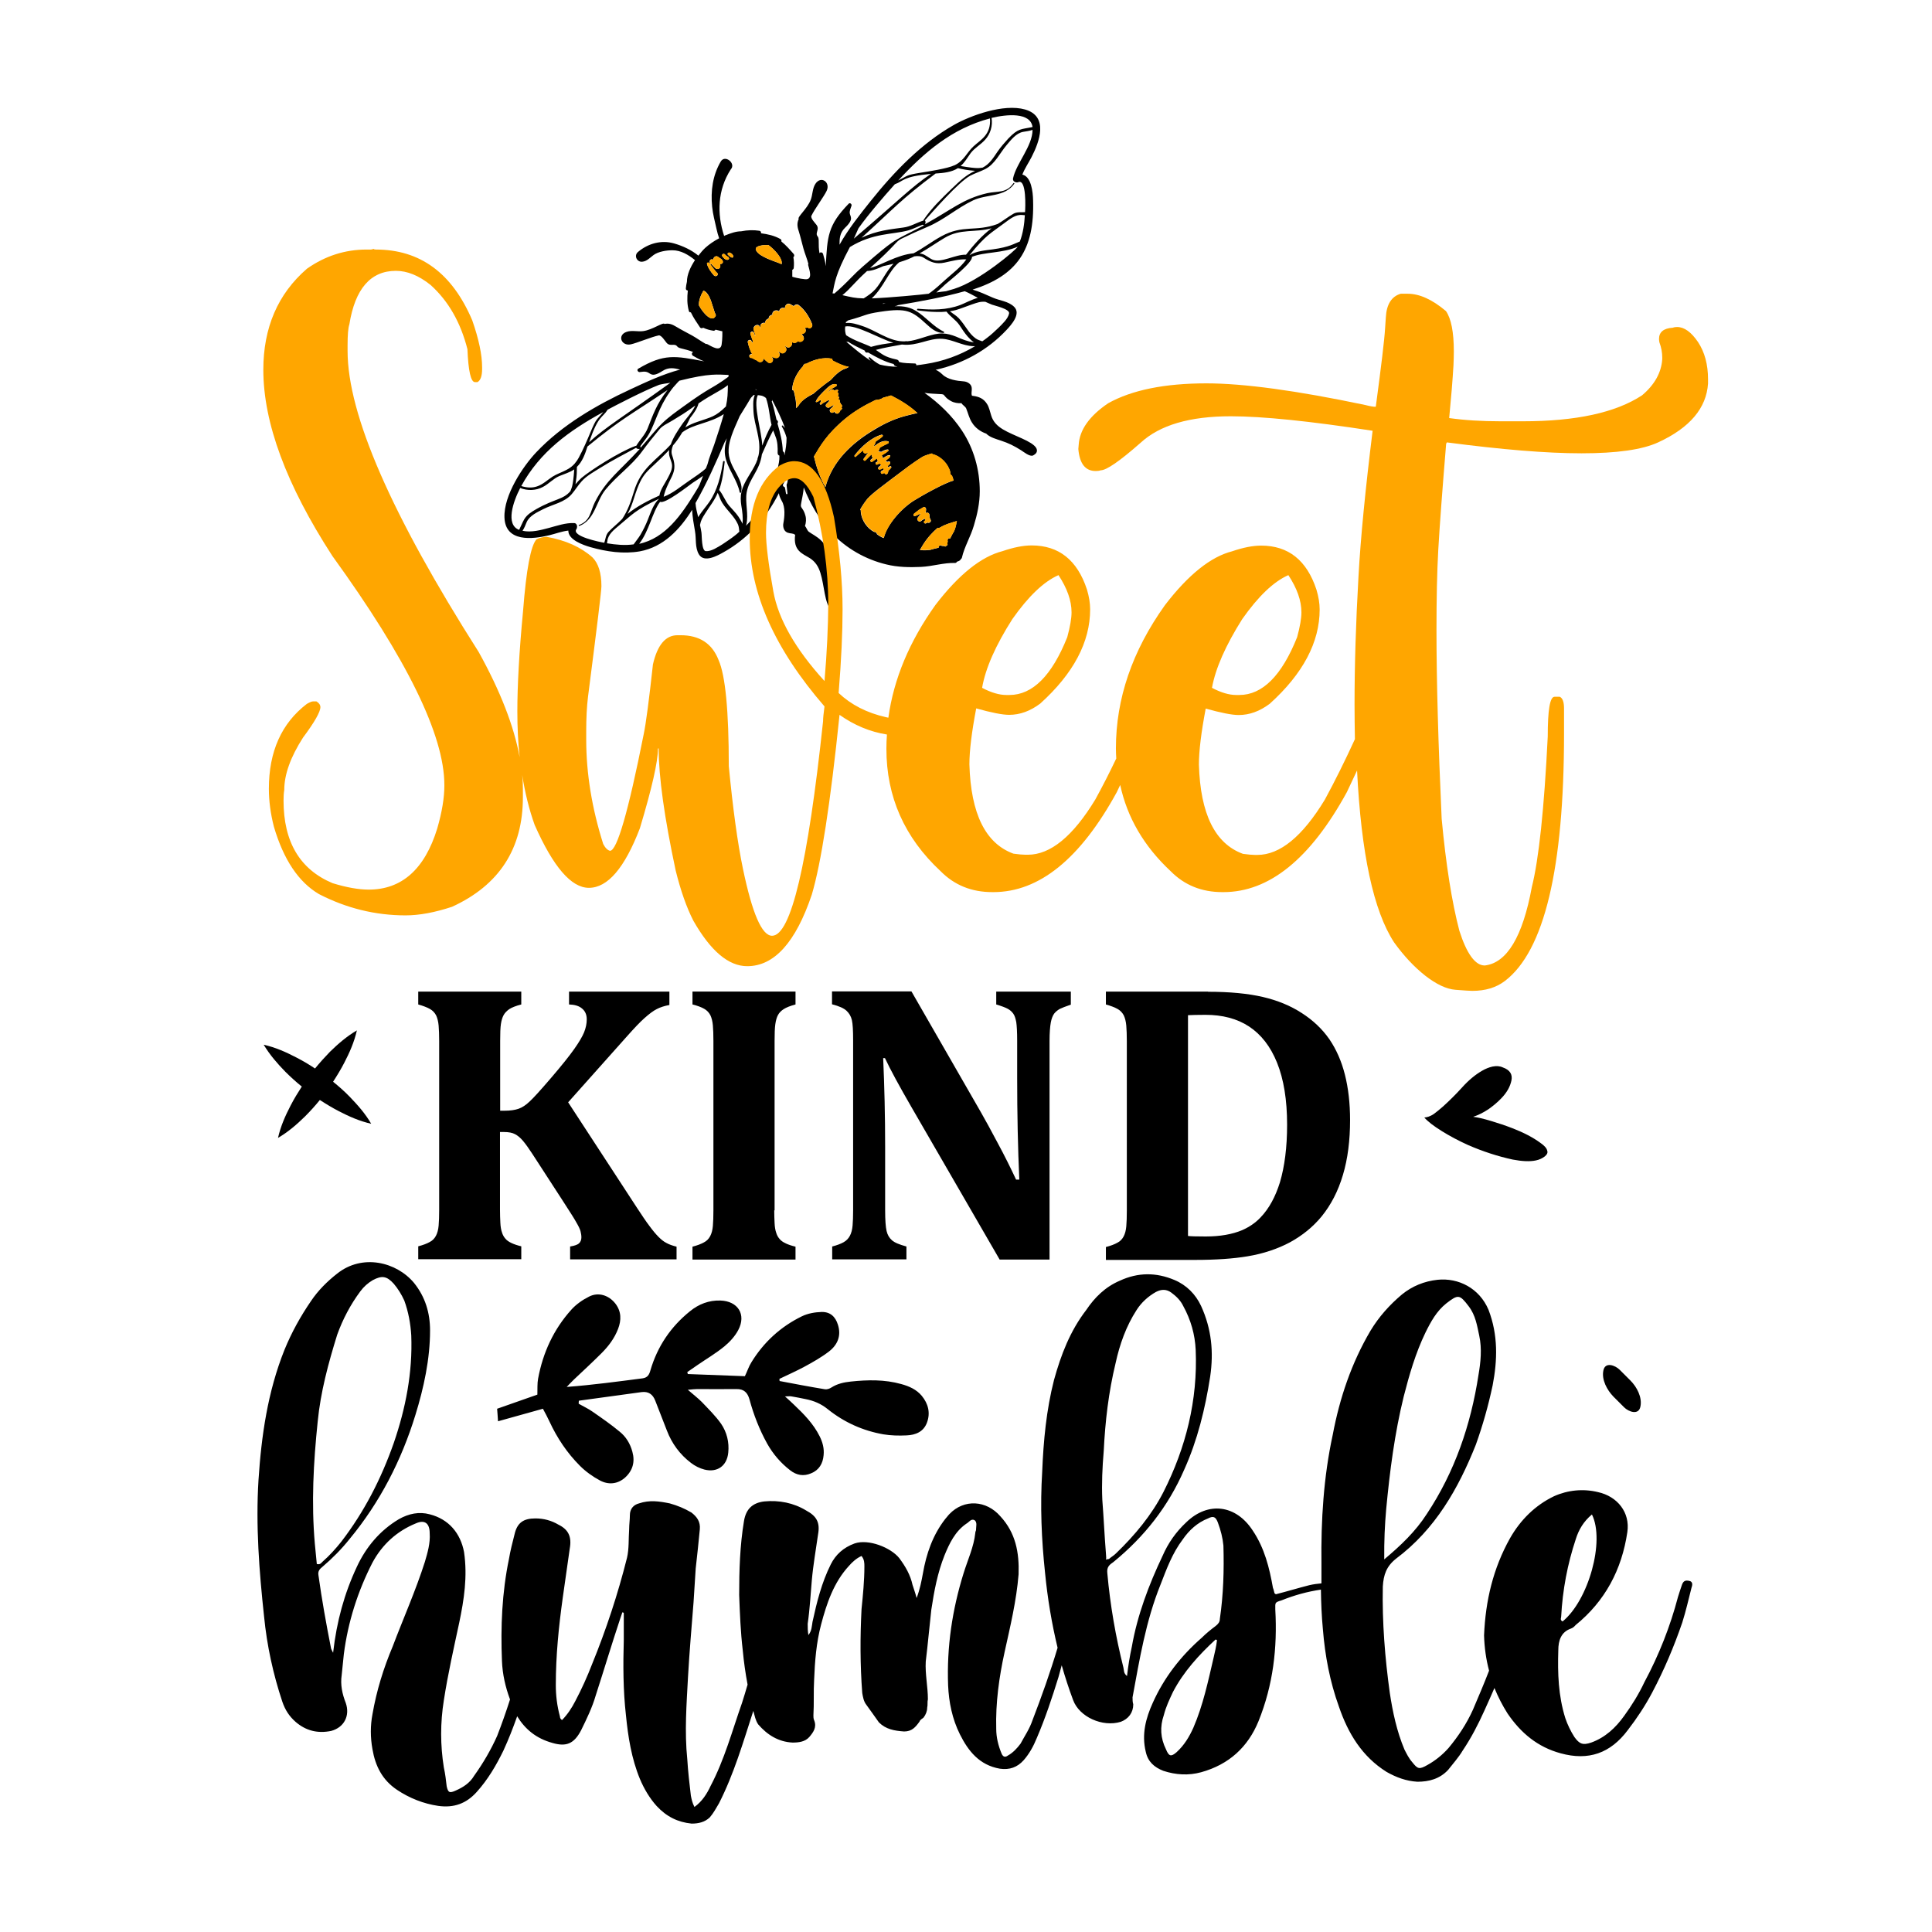 <?xml version="1.0" encoding="UTF-8"?>
<svg xmlns="http://www.w3.org/2000/svg" xmlns:xlink="http://www.w3.org/1999/xlink" version="1.1" id="Layer_1" x="0px" y="0px" viewBox="0 0 1080 1080" style="enable-background:new 0 0 1080 1080;" xml:space="preserve"> <style type="text/css"> .st0{fill:#FFA600;} </style> <g> <g id="Elements_14_"> <g id="Bee_10_"> <path d="M560.6,240c-3.1-1.9-5.4-4.1-6.5-7.7c-0.7-2.1-1.1-4.5-2.3-6.4c-1.9-3.1-4.6-4.2-7.9-4.6c-0.2,0-0.4-0.1-0.6-0.1 c0-0.3-0.1-0.6-0.2-0.8c-0.1-1.6,0.5-3.1-0.2-4.7c-0.7-1.5-2.6-2.4-4.1-2.5c-3.9-0.3-9.1-1-12-3.9c-1.2-1.1-2.3-2-3.8-2.6 c0.2,0,0.4-0.1,0.6-0.1c14.9-3.4,28.5-10.9,39-22.1c2.5-2.7,8.4-9,4.3-13c-3.3-3.2-8.1-3.4-12.1-5.2c-3.6-1.6-7.3-3.3-11.1-4.4 c24.6-7.9,34.7-22,33.8-50c-0.1-4.6-1-13.2-6-14.3c1.3-3.4,3.5-6.6,5.1-9.7c4.5-8.7,9.7-22.9-3.6-26.7c-12-3.4-30.5,3.4-39.7,8.6 c-18.3,10.4-33.5,26.2-46.6,42.6c-5.9,7.4-12.5,15.6-17.4,24.4c0-3.4,0.1-6.6,3.1-9.5c5.2-4.9,2.8-6.2,2.6-8.2 c-0.1-1.5,0.6-2.7,1-4.1c0.3-0.9-0.9-1.9-1.6-1.1c-11.7,12.1-11.9,18.2-12.8,34.9c-0.2-2.3-0.9-4.7-1.5-6.8 c-0.3-1.1-1.7-1.2-2-0.4c-0.9-5.1,0.1-8.1-1-9.4c-1.7-2,1.2-3.8-0.6-6.4c-0.7-1-3.6-3.8-2.9-5.2c1.7-3.6,7.1-10.9,8.5-13.9 c2.3-4.9-3.2-8.7-6.3-3.9c-1.7,2.6-1.5,6.1-2.6,8.9c-1.9,5-7.7,9.7-6.7,10.7c-1,2.2-0.9,4.2,0,6.8c1,3.2,1.7,6.4,2.6,9.6 c0.8,2.9,2,5.7,2.8,8.7c-0.2,0.2-0.2,0.5-0.1,0.8c0.6,2.5,2.8,8.2-1.7,7.8c-2.9-0.2-7.1-1.3-7.2-1.4c0-1.3,0-2.6,0-3.9 c0.4-0.1,0.7-0.5,0.8-0.9c0.2-1.9,0.2-4.1-0.2-6.1c0.5-0.4,0.7-1.2,0.2-1.8c-2.2-2.5-4.4-5-6.9-7c0.1-0.5,0-1-0.4-1.3 c-3.5-2-7.2-2.8-11-3.3c0.2-0.6-0.2-1.3-0.9-1.4c-3.2-0.5-6.7-0.4-10.2,0.3c-2.9,0-5.9,1.1-8.4,2.1c-0.4,0.1-0.8,0.3-1.1,0.5 c-4.1-12.4-3.7-25.7,3.7-37.2c3.1-3.3-3.2-8.5-5.6-4.4c-4.5,7.7-5.7,16.4-4.8,25.3c0.4,4.1,1.5,8.1,2.4,12.2 c0.4,1.8,0.9,3.7,1.5,5.4c-2.8,1.5-5.5,3.3-7.7,5.3c-1.3,1.2-2.6,2.7-3.9,4.4c-3.9-3.2-8.7-5.4-13.5-6.8 c-7.2-2.1-14.6,0-20.2,4.7c-2.5,2-0.7,5.8,2.3,5.5c2.6-0.2,4.4-2.3,6.3-3.7c2.7-2,7.3-2.7,10.6-2.7c4.7,0,8.9,2.5,12.6,5.5 c-2.5,3.8-4.5,8.1-4.5,12.1c-0.3,1.2-0.5,2.5-0.6,3.7c-0.1,0.7,0.5,1.2,1.1,1.2c-0.4,3.9-0.5,7.6,0.6,11.5 c0.1,0.5,0.6,0.8,1.1,0.7c1.4,3,3.3,5.7,5.1,8.4c0.4,0.6,1.2,0.6,1.8,0.2c1.8,0.9,3.9,1.4,5.8,1.7c0.4,0,0.8-0.2,1.1-0.6 c1.3,0.3,2.5,0.6,3.8,0.9c0,0.5,0.1,4.1-0.4,7.4c-0.7,4.4-5.8,0.9-8-0.2c-0.3-0.1-0.6-0.2-0.8-0.1c-2.7-1.5-5.1-3.3-7.8-4.8 c-2.9-1.6-5.9-3.1-8.7-4.8c-2.4-1.5-4.3-2.1-6.6-1.6c-0.8-1.2-6.7,3.3-12,4c-3,0.4-6.3-0.6-9.2,0.4c-5.4,1.8-3,8.1,2.3,7 c3.3-0.7,11.7-4.2,15.6-5c1.5-0.3,3.6,3.2,4.4,4.1c2,2.4,4.5,0,6,2.1c1,1.3,4.1,1.1,8.9,3.1c-0.9,0.3-1,1.5-0.1,2.1 c1.9,1.1,4,2.3,6.3,3.1c-16.4-3.1-22.4-4.4-36.9,4.1c-1,0.6-0.2,1.9,0.7,1.9c1.4-0.1,2.7-0.5,4.2,0c2,0.6,2.6,3.3,8.6-0.6 c3.5-2.3,6.7-1.6,9.9-0.8c-9.8,2.6-19.3,7.1-27.9,11.1c-19,8.8-38,19.8-52.5,35.1c-7.4,7.8-18.3,24-17.8,36.5 c0.5,13.9,15.6,12.2,25.1,9.9c3.3-0.8,7-2.2,10.6-2.6c-0.1,5.1,8,8,12.5,9.3c8.9,2.5,18.3,3.9,27.5,2.3 c13.2-2.4,22.4-12.3,29.2-23.2c0.2,4,0.9,8,1.6,11.9c0.8,4.3-0.1,9.1,2.2,13c2.9,4.9,10.4,0.7,13.6-1.1 c12.8-7.1,23.6-18.2,31.1-33.1c0.2,1.5,0.8,2.8,1.6,4.3c2.1,3.5,1.6,8.8,0.9,12.6c-0.3,1.5,0.1,3.6,1.4,4.6 c1.4,1.1,3,0.8,4.5,1.3c0.2,0.2,0.4,0.4,0.7,0.4c-1.2,8.9,3.9,10.5,8.2,13.1c3.1,2,4.8,4.7,5.9,8.2c2.2,6.9,2.4,17.4,5.9,20.4 c1.5,1.3,3.1,0.8,4.4-0.8c1.9-2.3-3.1-7.8-3.8-19.4c-0.2-2.5-0.3-6.4-1.8-8.9c-0.7-9.2-7.8-11.8-11.1-14.2 c-1-0.7-1.4-2.5-2.2-3.2c0.6-2,0.8-4,0.2-6c-0.4-1.4-0.9-2.6-1.7-3.7c-1-1.4-0.9-1.4-0.6-3.3c0.5-2.7,1.2-5.6,1.4-8.6 c3.7,9.3,8.7,18,15.6,25.4c8.2,8.7,18.9,14.8,30.5,17.6c6.4,1.6,13,1.7,19.5,1.4c6.4-0.3,12.7-2.4,19-2.2c0.5,0,0.9-0.3,1-0.7 c0.8-0.2,2.1-0.7,2.2-1.5c0.3-0.1,0.5-0.3,0.6-0.7c1.4-6.2,4.9-11.8,6.7-18c1.9-6.2,3.3-12.7,3.3-19.2c0-11.9-3.3-23.8-9.9-33.8 c-5.6-8.5-12.9-15.4-21-21.2c2.9,0.5,6,0.5,8.6,0.7c1.9,0.1,1.9,0,3,1.4c0.9,1.1,2,1.8,3.2,2.5c1.8,1,3.9,1.3,5.9,1.2 c0.5,1,2.1,1.8,2.6,2.9c1.1,2.7,1.7,5.6,3.3,8c1.8,2.9,4.7,5,7.9,6.1c2,2.1,5.8,3.1,8.2,3.9c4.3,1.4,7.5,3,11.3,5.4 c1.3,0.8,4.9,3.8,6.7,2.9c0.3-0.2,0.6-0.3,0.8-0.5c1.2-0.8,1.8-2,1-3.6C577,246.5,566.7,243.7,560.6,240z M554.5,170.3 c1.6,0.6,10,2.4,9.6,4.9c-0.6,3-3.8,5.9-5.9,8c-2.1,2-4.2,4-6.5,5.7c-0.9,0.7-1.7,1.3-2.6,1.9c-1.3-0.5-2.6-0.8-3.8-1.7 c-1.9-1.4-3.3-3.1-4.6-5c-1.5-2.2-3-4.3-4.8-6.3c-1.5-1.5-3.3-2.5-4.9-3.8c1.1-0.2,2.3-0.4,3.4-0.7c3.1-0.9,6.1-2.2,9.1-3.2 c3-1,4.5-1.6,7.3-1.4C552,169.2,553.2,169.8,554.5,170.3z M546.6,166.5c-3.6,1-7.4,3.1-9.8,4c-7.7,2.9-15.7,2.8-23.7,2.1 c-0.5,0-0.6,0.5-0.3,0.8c0.2,0.2,9.8,1.5,16.3,0.8c2.1,2.8,5.2,4.6,7.2,7.5c1.5,2.2,2.9,4.5,4.7,6.5c0.9,1,2.1,2.2,3.4,3.2 c-3.5-0.5-6.5-1.7-9.9-3.2c-2.5-1-5-1.7-7.6-1.8c-0.7,0-1.4,0-2.1,0.1c-6,0.7-11.7,3.8-17.7,4.3c-0.1-0.1-0.2-0.1-0.4-0.1 c-1,0.1-1.3,0.2-2.3,0.1c-7.8-0.3-15-6.2-22.5-8.6c-2.4-0.8-6.2-2.1-9.1-1.6c0-0.2,0.1-0.4,0.1-0.6c0.3-0.2,0.5-0.3,1.2-0.9 c10.4-2.8,9.1-3.5,17.9-4.8c15.1-2.3,17.9-0.4,25.9,6.9c2.5,2.3,5.4,4.8,8.9,4.9c0.2,0,0.5,0,0.7,0c0.4,0,0.4-0.6,0.1-0.7 c-5.9-2.8-10-8.2-15.4-11.5c-3.3-2-6.4-2.9-12.2-2.7c1.4-0.3,1.6-0.3,1.9-0.6c12.6-2.1,25.3-4.4,37.4-7.8 C541.8,163.8,544.7,165.5,546.6,166.5z M485.7,200.3c0.3,0.5,0.7,0.9,1,1.4c-5-3.3-9.3-7-13.9-10.9c0.4,0.3,0.8,0.5,1.2,0.2 c2.9,1.9,6.2,3.4,9.4,5c0.1,0.8,0.9,1.4,1.8,1c0,0,0,0,0,0c4.7,2.7,9.2,5.2,14.4,6.5c0.1,0.5,0.4,0.9,0.9,1.1 c0.4,0.1,0.8,0.3,1.2,0.4c-3.3,0-6.7-0.4-9.9-1.2c-1.9-1-3.7-2.3-5.4-3.9C486,199.4,485.4,199.8,485.7,200.3z M473,187.4 c-0.5-1.2-0.8-3.2-0.5-4.9c6.1-1.2,19.7,7.1,26.9,9.1c-4.2,0.5-8.4,1.1-12.5,2.3C483.5,192.2,477.6,190.5,473,187.4z M516.4,144.1c3.9,2.5,6.9,3.7,11.6,2.7c4.2-0.9,8-2,12.2-1.8c-3.3,4.6-8,8-12.1,11.7c-2.5,2.3-5,4.6-7.7,6.6 c-0.4,0.3-0.8,0.6-1.3,0.9c-3.8,0.5-21.4,2.2-31.8,2.6c6.9-6.4,9.3-15.2,15.4-20.2c4-1.2,6.2-2.2,8.4-3.3 C513,143,514.9,143.1,516.4,144.1z M514,141.7c4.8-2.7,9.3-5.9,14-8.7c9-5.4,17-2.8,26.3-5.4c-5.5,4.1-10.1,9.4-14.3,14.8 c-5.9-0.3-14,4.9-18.8,2.7c-2-0.9-3.8-2.7-5.9-3.2C514.9,141.8,514.5,141.7,514,141.7z M495.1,169.5c-0.5,0.1-1,0.3-1.5,0.4 c0-0.1,0-0.2,0-0.3C494.1,169.6,494.6,169.6,495.1,169.5z M489.4,161.6c-2,2.2-4.2,3.7-6.6,5.2c-5-0.1-7-0.7-11.9-1.8 c4.8-3.9,6.3-6.7,13.8-13.5c3.1-0.1,6.1-1.4,9-2.7c1.9-0.4,3.9-0.9,5.8-1.4C495.2,151.8,492.9,157.6,489.4,161.6z M533.3,161.5 c-1.5,0.4-3,0.9-4.5,1.3c-1.8,0.2-3.6,0.4-5.4,0.7c1.9-1.6,3.7-3.3,5.2-4.7c2.2-1.9,15.4-12.3,14.7-15.2c6.7-2.8,17.3-2,25.6-5.7 C568.2,139.5,547.6,157.1,533.3,161.5z M570.1,135c-3,1.1-5.6,3.1-15.2,4.4c-4.3,0.6-9.2,0.9-13,3.3 c9.5-11.7,11.9-12.2,19.7-18.1c3-2.2,6.2-4.9,10.1-4.4c0.4,0,0.8,0.1,1.2,0.1C572.6,125.3,571.9,130.4,570.1,135z M566.3,99.7 c-0.4,1.7,1.7,2.7,3,2.1c4.6-1.8,3.9,14.5,3.7,16.8c-2.1,0.2-4.4-0.3-6.5,0.9c-3.1,1.8-6,4.1-8.8,5.7 c-12.5,4.6-19.2,0.2-31.5,6.9c-5.3,2.9-10.2,6.7-15.5,9.5c-9.3,0.8-18.7,7-24.3,8.2c14.1-12.5,14.3-14.8,17.4-16.3 c4.9-2.4,9.7-4.6,14.7-6.7c9.1-3.8,16.6-10.6,25.5-14.8c7.7-3.6,17.6-1.7,23-9.3c0.2-0.3-0.3-0.6-0.5-0.3 c-3.9,5.8-8.9,4.3-14.7,5.6c-13.6,3.2-19.5,9-34.8,17.4c0.2-0.2,0.2-0.4,0.3-0.6c0.1-0.6,0.2-1.1-0.3-1.6 c4.4-4.8,18.8-21.5,25.4-25c2.7-1.4,5.6-2.3,8.4-3.7c5.4-2.8,8.1-8.9,11.9-13.4c2.4-2.8,5.3-6.7,9.3-7.4c1.8-0.3,3.5-0.5,5.2-1.1 C577.2,81.6,568.1,91.3,566.3,99.7z M516.3,122.9c-0.1,0.1-0.1,0.2-0.1,0.4c-3.9,1.2-7.2,3.4-11.3,3.9c-7.1,1-14.6,1.6-23.3,5.7 c18.5-16.7,21.8-21.2,41.4-35.9c4.4-0.3,8.9-0.7,12.5-3c2.5,0.6,5.4,1.2,9.6,1.5c-4.9,2.3-7.9,5-13.2,10.1 C526.4,110.9,520.6,116.5,516.3,122.9z M577.2,71c-6.4,1.4-7.9,0.5-13.6,6.5c-2.1,2.3-4.2,4.7-6,7.3c-2.3,3.4-4.5,7-8.3,8.9 c-1.7,0.1-1.9,0.9-12.3-0.9c2.3-2,3.8-4.7,5.6-7.2c2.3-3,5.6-4.7,8.1-7.5c3-3.3,4.3-7.8,3.6-12.2C562.7,63.9,576,62.6,577.2,71z M553.4,66.2c0.7,9.1-5.2,11.9-9.2,15.6c-3.8,3.5-5.2,7.9-10.4,10.5c-0.1,0-0.2,0.1-0.3,0.1c-3.8,1.8-14.1,3.4-19.2,4.2 c-8,1.3-6.7,1.6-12.2,4.3C516.8,85,532.2,71.8,553.4,66.2z M479.9,127.6c5.7-8,13.8-17.3,20.3-24.6c5.3-1.9,4.2-4.3,20.2-5.8 c-10.8,7.2-18.5,15.3-43.1,36.2C478.2,131.5,479,129.5,479.9,127.6z M475.1,138.1c13-8,23.8-6.9,32.6-9.3 c2.8-0.8,5.4-2.2,8.1-3.2c0.2,0.2,0.5,0.4,0.9,0.3c-0.7,0.4-1.4,0.7-2.1,1.1c-14,7.2-13.8,6.3-25.9,16.5 c-4.4,3.8-8.7,7.3-12.7,11.5c-3.1,3.2-6.3,6.3-9.6,9.1c-0.4-0.1-0.7-0.1-1-0.1C466.6,158.5,466.6,154,475.1,138.1z M423.4,137.9 c1.6-0.8,3.9-1,6.2-0.9c3.1,2.3,8.2,7.5,7.3,10.7c-2.1-1.1-7.3-2.4-11.3-4.9C424.3,142.1,420.8,139.3,423.4,137.9z M407.8,141.2 c0.6,0.2,1.2,0.5,1.6,1c1.1,1.3,0.3,2.4-1.1,1.4c-0.4-0.3-0.8-0.7-1.2-1C406.3,142,407,141,407.8,141.2z M405.2,142.2 c1.1,1.3,1.8,1.1,2.2,1.8c0.7,1.1-1.3,2.5-3.6-0.7C403.1,142.4,404.5,141.4,405.2,142.2z M390.7,170.7c-0.2-2.6,1-5.7,2.5-8.2 c1.4,0.2,2.8,2.3,3.3,3.4c1.6,3.3,2.2,7,3.7,10.3C398.4,180.9,393.2,175.4,390.7,170.7z M400.7,154.2c-0.1,0.1-0.2,0.1-0.3,0.1 c-0.4,0.2-0.9,0-1.3-0.3c-1.6-1.8-3.3-4.2-3.9-6.5c-0.1-0.7,0.8-0.9,1.2-0.5c0.9,1,1.6,2.1,2.4,3.1c1.3,1.7,1.5,1.8,1.7,2.2 c0.3,0,0.3,0.2,0.6,0.5C401.4,153.3,401.2,153.9,400.7,154.2z M402.5,147.6c0.1,0.4,0.1,0.7,0.1,1c0.2,1.7-1.8,2.3-2.9,1.2 c-0.6-0.7-1.4-1.4-2-2.1c-0.5,0.1-1-0.3-0.9-0.9c0,0,0,0,0,0c-0.2-0.6-0.1-0.6,0-1.1c0.2-0.6,0.8-1,1.9-0.6 c0-1.3,1.5-2.5,2.7-1.5c0.9,0.7,2.5,1.3,2.6,2.6C404.1,147.2,403.5,147.6,402.5,147.6z M379.8,212.8c17.1-4.3,21.6-3.4,27.5-3.2 c0,0.3-0.1,0.7-0.1,1c-10.1,7.4-9,4.9-25.4,16.8c-4,2.9-8,5.7-11.6,9.2c-4.4,4.3-7.8,8.9-12.2,13.8c0.2-0.4,0.1-0.7-0.1-0.9 c1.6-2.4,3.6-4.5,5-7.1c3.6-6.4,5.2-14.5,11.6-23.4c1.2-1.8,2.6-3.4,4.1-5C379,213.5,379.4,213.2,379.8,212.8z M375.6,259.4 c0.5,2.7-1.1,5.5-2.3,7.8c-1.6,3.1-4.1,6.3-4.7,9.8c-6.2,2.8-12.5,6-17.8,10.3c1.5-2.7,2.6-5.6,3.5-8.5 c5.2-16.5,7-13.7,19.8-27.3c-0.1,0.4-0.1,0.9-0.1,1.3C373.8,255.1,375.2,257.2,375.6,259.4z M375.6,266.3 c2.1-4.3,1.6-7.5,0.1-11.9c-0.6-1.7-0.2-3.6,0.5-5.4c1.6-1.8,3.1-3.8,5.2-7.3c6.3-4.8,15.3-5,23.2-10.2 c-1.6,5.8-3.5,11.5-5.4,17.2c-1.2,3.5-2.8,7.1-3.7,10.8c-0.3,0.8-0.6,1.5-0.9,2.3c-2.1,2.1-6.7,5.1-9.3,6.9c-4.6,3.1-9,7-14.3,9 C371.8,273.6,373.8,270.1,375.6,266.3z M389.9,235.8c-2.4,0.8-4.7,1.8-6.8,3.1c1-1.8,1.9-3.6,2.7-5.3c2-2.5,3.9-5.1,4.7-8.1 c8.4-5.7,11.5-6.5,16.4-10.2c-0.1,4.8-0.1,7.1-1.1,11.9C399.8,233.1,397.6,233.1,389.9,235.8z M355.6,249.3 c-0.1-0.1-0.2-0.1-0.4,0c-9.1,3.3-25.4,13.8-30.2,17.9c-1.2,1.1-2.3,2.3-3.3,3.5c0.1-0.8,0.2-1.6,0.3-2.1 c0.4-2.5,0.5-5.1,0.5-7.6c3.1-3,4.6-7.3,5.9-11.4c18.9-15.5,24-17.6,44.8-31.6c-6.1,7.5-8.4,14.5-11.1,21.3 C360.6,243.1,357.7,245.8,355.6,249.3z M368.5,215.1c2-0.5,4.1-0.8,6.2-1.1c-27,19.5-35.7,24.4-45.4,33.2 c5.3-15.3,7.3-13.3,10.4-18.2C343.4,227,359.3,218.7,368.5,215.1z M337.3,230.3c-3.9,4.7-3.8,3.3-7,10.8c-2.1,5-4.2,10-6.8,14.8 c-0.6,1.1-1.2,2-1.9,2.8c-0.1,0.1-0.2,0.2-0.2,0.3c-1.3,1.5-2.8,2.7-4.8,3.7c-2.6,1.4-5.3,2.2-7.8,3.8c-2.9,1.9-5.3,4.3-8.6,5.4 c-2.9,1-6,0.7-8.8-0.2C301.8,252.6,318.2,240.7,337.3,230.3z M290.8,272.8c4.1,1.6,8.8,1.5,12.7-0.6c3.3-1.7,5.7-4.6,9.2-6.1 c2.9-1.2,5.8-2,8.3-3.7c-0.7,10.5-1.7,10.5-2.1,12.1c-4.1,4.9-8.5,4.1-19.1,10.1c-2.6,1.5-5.1,3-6.7,5.6c-1.1,1.9-1.9,4-2.9,6 C282.4,293.3,286.9,280.3,290.8,272.8z M322.2,295.8c0.3-0.4,0.4-1,0.4-1.6c-0.1-0.9-0.6-1.8-1.7-1.8c-4.7-0.2-9.5,1.5-14,2.7 c-4.5,1.2-10,2.7-14.8,1.6c1-1.5,1.6-3.1,2.3-4.8c1.6-3.7,6-5.6,9.3-7.3c5.3-2.7,11.9-3.7,15.9-8.4c2-2.3,3.5-4.9,5.6-7.2 c2.8-3.1,6.9-5.3,10.4-7.5c6.5-4.1,13.2-7.5,20-11.2c0.3,0.6,0.8,0.6,1.5,0.7c0,0,0,0,0,0c0.2,0,0.4,0,0.6-0.1 c-11.8,12.9-18.7,17.2-25.1,29.7c-2.7,5.3-2.4,10.5-9,12.9c-0.1,0.1-0.2,0.2-0.1,0.3c0,0.1,0.2,0.2,0.4,0.2 c8.7-3.5,9.2-13.6,14.5-20.2c6.2-7.7,14.5-13.3,20.4-21.3c3.2-4.4,6.5-8.5,10-12.7c1.7-2,5-3.4,7.2-4.8c6.4-4,4.6-2.6,12.7-8.3 c-1.9,4-5.3,7.3-7.7,10.9c-2.1,3.1-4.7,6.9-6,10.8c-8.3,9.1-16.8,13.2-20.7,26.6c-1.6,5.3-3.4,10.5-6.5,15.1 c-0.1,0.1-0.2,0.2-0.3,0.3c-2.3,2.4-5,4.4-7.3,6.9c-1.6,1.7-1.7,4.1-2.4,6.1C335.3,303,319.4,299.8,322.2,295.8z M339.3,303.7 c0.1-0.4,0.1-0.8,0.2-1.2c0.4-3.9,3.8-6.4,6.6-8.8c7.4-6.1,8.6-8.3,22.3-14.9c0,0,0,0,0,0c-3.2,3.1-4.7,7.8-6.3,11.8 c-1.1,2.8-2.5,5.6-4,8.2c-1.1,1.9-2.6,3.6-3.9,5.5C349.3,305,344.2,304.5,339.3,303.7z M357.3,304c5.6-7.2,7.3-17.6,11.7-23.5 c2.6,1.5,15.8-8.9,18.2-10.6c1.7-1.1,3.7-2.4,5.8-3.9c-2.1,5.3-1.5,4.6-4.3,9.1C381,287.7,371.9,300.9,357.3,304z M410.9,299.3 c-2.3,1.8-4.7,3.4-7.1,5c-2.5,1.5-6.1,4-9.2,3.8c-2.5-0.1-2.2-8.7-2.5-10.5c-0.2-1.4-0.5-2.7-0.8-4.1c0.5-2.7,1.2-3.8,3.1-6.8 c2.6-4.1,5-6.9,6.8-11.2c1,1.9,1.4,3.9,2.6,5.7c1.4,2.2,3.2,4.2,4.9,6.2c1.5,1.8,2.8,3.5,3.8,5.7c0.6,1.4,0.6,2.7,0.8,4.1 C412.6,297.9,411.8,298.6,410.9,299.3z M415.1,292.8c-0.7-1.5-1.6-2.9-2.3-4c-1.5-2.2-3.5-4.1-5.2-6.1c-2.3-2.7-3.3-6.1-5.6-8.8 c1.8-5,2.5-10.4,3.1-15.7c0.1-0.6-0.8-0.7-0.9-0.1c-1.3,8-3.1,15.8-7.7,22.5c-1.4,2.1-4.3,5.3-6.2,8.5c-0.5-2.1-1.4-5.3-1.5-7.9 c6.3-11,11.5-22.8,16.5-34.5c0.3-0.3,0.3-0.4,1-1.7c-1.6,5.7-1.4,8.8-0.3,12.5c1.9,6,6.2,11.3,7.5,17.7c0.1,0.3,0.6,0.5,0.7,0.1 c0.1-0.2,0.1-0.4,0.2-0.7c0.7-3.4-1.1-6.8-2.7-9.8c-2.4-4.4-4.7-8.4-4.4-13.6c0.3-6.6,4.6-14.6,6.2-18.6c7.8-12.4,5.1-9,7.8-11.8 c0.2,0,0.4,0,0.6,0.1c-1.2,2.7-0.8,6.7-0.7,9.2c0.5,7.8,4.1,14.8,3.1,22.8c-0.2,1.7-0.5,2.5-0.8,3.3c-0.1,0.1-0.1,0.3,0,0.4 c-1.9,5.7-6.3,10.5-8.4,16.2c-0.2,0.7-0.4,1.3-0.6,2c-0.6,2.6-0.5,5.2-0.1,7.8C415,286.1,415.4,289.3,415.1,292.8z M422.5,217.9 c-0.1-0.1-0.1-0.1-0.2-0.2c0.1,0,0.2-0.1,0.2-0.1c0.2,0.2,0.4,0.3,0.7,0.5C423,218,422.7,217.9,422.5,217.9z M423.6,220.9 c1.7,0.2,2.7,0.1,4.6,1.6c1.8,5.1,2,10.7,3.1,15c-2.1,3.7-3.7,7.6-5.2,11.6C425.8,240.9,420.9,226.7,423.6,220.9z M435.2,264.7 c-4.2,10.9-9.2,20.2-18.2,29.2c0.1-0.2,0.1-0.4,0.2-0.6c1.4-5.9-0.8-12.2,0.2-18.1c1.4-7.7,7.3-12.1,8.5-21.2 c2-4.5,4-9.1,6.3-13.4c0.4,1.1,0.9,2.2,1.3,3.4c1.2,2.9,1.3,6.2,1.2,9.2c0,0.8,0.4,1.3,1,1.5 C435.9,260.2,433.1,264.7,435.2,264.7z M434.6,236.7L434.6,236.7c0.6-0.8,0.2-1.7-0.5-2c-0.9-3.5-1.5-7-2.7-10.3 c0.5-0.4,0.2-0.9-0.1-1.5c2.8,5.5,5.5,10.7,7.5,16.4c-0.3-0.4-0.7-0.9-1.1-1.3c-0.4-0.4-0.9,0-0.6,0.5c1.2,2,2,4,2.6,6.2 c0,3.3-0.5,6.6-1.2,9.9c0-0.4-0.1-0.8-0.1-1.2c0-0.5-0.4-0.9-0.8-1.1C437.4,246.8,436.1,241.8,434.6,236.7z M440.2,275.8 c0.1,0.6-0.7,0.6-0.8,0.1c-0.3-1.1-0.3-2.6-0.8-3.7c-0.7,0-1.2-0.8-0.8-1.5c0.9-1.3,1-2.9,2-4.1c0.2-0.3,0.7-0.1,0.7,0.3 c-0.1,1.4-0.2,2.8-0.8,4.1C439.9,272.7,440,274.2,440.2,275.8z M439.4,193.8c-0.3-0.2-0.5-0.4-0.8-0.7c0.3,0.5,0.5,1,0.8,1.5 c0.7,1.5-1.1,3.5-2.6,2.7c-0.7-0.4-1.3-0.8-1.9-1.2c0.2,0.3,0.4,0.6,0.6,0.9c1,1.7-0.3,3.5-2.2,3c-0.7-0.2-1.3-0.4-1.9-0.7 c0.1,0.2,0.3,0.5,0.4,0.7c1.1,1.6-0.8,3.7-2.5,2.5c-0.9-0.6-1.7-1.4-2.5-2.2c0.1,1.7-1.9,3-3.7,1.1c-1.1-0.4-2.4-1.5-3.1-1.4 c-1.1,0-2.1-1.9,0.4-2.2c-1.1-2-1.9-4.3-2.4-6.6c-0.2-1.2,1.7-1.7,2.1-0.6c0.1,0.4,0.3,0.8,0.5,1.1c0-0.4,0.1-0.8,0.2-1.3 c-0.5-1.2-0.9-2.5-1.3-3.7c-0.4-1.2,1.3-2,1.9-0.8c0.2,0.6,0.5,1.1,0.7,1.7c0.1,0,0.2,0,0.2-0.1c-0.3-1.1-0.6-2.1-1-3.2 c-0.7-2.3,2.7-3.9,3.6-1.5c0.1,0.4,0.3,0.8,0.5,1.3c-0.1-0.5-0.2-1-0.3-1.5c-0.3-1.6,1.3-2.5,2.6-2.1c0-1.2,0.9-2.3,2-2.4 c-0.1-1.2,0.9-2.1,2.1-2.2c-0.5-1.8,1.9-3.1,3.4-2.1c0.1,0.1,0.3,0.2,0.4,0.3c0-1.6,1.6-2.6,3.2-1.8c-0.2-1.5,1.2-3.1,2.8-2.4 c0.7,0.4,1.4,0.8,2.1,1.2c0.6-0.9,2-1.3,2.9-0.5c3.4,2.7,5.8,6.5,7.4,10.6c0.6,1.6-1.6,3-2.6,1.7c-0.4,0.3-1,0.4-1.5,0.2 c0.1,0.2,0.2,0.4,0.3,0.6c0.8,1.7-0.8,3-2.2,2.8c0.3,0.4,0.6,0.8,0.9,1.2c1.5,2.1-1.1,4.2-2.9,2.9c-0.6,1-2.1,1.4-3.3,0.5 C443.3,193.1,441.2,195.2,439.4,193.8z M446.5,226.5c-0.4,0.7-1,1.2-1.5,1.7c0.3-3-0.5-6.3-1.2-9.3c-0.1-0.5-0.5-0.9-1-0.9 c0.1-4.9,2.9-10,6.2-13.4c0.2-0.2,0.1-0.4,0-0.5l1.1-0.8c0.1,0.1,0.3,0.2,0.5,0.1c4.1-2.3,9.8-3.9,14.6-2.8 c-0.1,0.5,0.1,1,0.6,1.2c2.7,1.3,5.7,2.9,8.7,3.3c-0.6,0.4-1.2,0.8-2,1c-3.2,1.1-5.8,3.8-8.2,6.4c-1.5,1-2.9,2.1-4.2,3.1 c-1.8,1.4-3.6,2.9-5.4,4.5C451.7,221.7,448.3,223.5,446.5,226.5z M465.9,230.5c-1.4,1-2.9-1-1.6-2c0.8-0.6,1.4-1.3,1.9-2.1 c-0.9,0.3-1.7,0.8-2.5,1.3c-1.1,0.8-2.9-0.7-1.8-1.8c0.6-0.6,1.1-1.2,1.7-1.8c-0.2-0.1-0.3-0.3-0.4-0.5c-2.7,1.5-2.7,1.5-3,1.6 c-0.3,0.3-0.7,0.6-1.1,0.9c-0.5,0.4-1.1-0.3-0.8-0.8c0.2-0.3,0.4-0.6,0.6-0.8c-0.1-0.3-0.2-0.6-0.1-0.8c-0.2,0.1-0.3,0.1-0.5,0 c-0.6,0.5-1.2,1-2,1.1c-0.2,0-0.3-0.2-0.3-0.3c0.8-2.3,3.7-5,5.4-6.7c1.5-1.4,3.7-3.7,6-3c0.4,0.1,0.5,0.7,0.1,1 c-1,0.8-2.3,1.2-3.3,2c-0.7,0.6-1.3,1.2-2,1.8c0.8-0.5,1.6-1.1,2.4-1.7c0.6-0.5,1.4-0.1,1.7,0.4c0.6-0.2,1.1-0.4,1.8-0.4 c0.3,0,0.5,0.4,0.3,0.7c-0.1,0.2-0.3,0.4-0.5,0.6c1.3,0.5,0.8,1.7,0.3,2.6c0.1,0,0.2-0.1,0.3-0.1c0.3-0.1,0.7,0.4,0.5,0.7 c-0.1,0.2-0.3,0.5-0.5,0.7c1.2,0.3,1,1.3,0.8,2.1c0.1,0,0.2,0,0.3,0c0.3,0,0.5,0.3,0.3,0.6c0,0,0,0,0,0c0.7,0.4,1.1,1.2,0.3,2.2 c0.6,0,0.8,0.5-0.7,1.6c0,0.1-0.1,0.3-0.1,0.4c-0.4,0.7-0.9,1.4-1.8,1.2c-0.5-0.1-1.1-0.5-1.1-1.1c0,0,0-0.1,0-0.1 C466.4,230.2,466.1,230.4,465.9,230.5z M461.4,272.3c-3.1-5.3-5-11.2-6.4-17.1c3.4-5.5,6.9-12.3,17.5-21.1 c5-4.1,10.8-7.5,16.6-10.3c0.2-0.1,0.4-0.2,0.6-0.2c1.5,0,2.9-0.5,4.1-1.3c1.4-0.4,2.9-0.8,4.3-1.2c5.3,2.7,10.5,5.9,14.8,9.9 c-1.7,0.2-3.5,0.7-5.1,1.1c-6.8,1.6-12.6,4.2-18.7,7.9C476,247.7,465.3,257.9,461.4,272.3z M477.7,254.6c3.6-4.8,9.2-9.9,15-11.6 c0.6-0.2,1.1,0.5,0.6,1c-1.1,1-2.4,1.9-3.7,2.7c-0.2,1-0.7,1.8-1.2,2.6c0.3-0.1,0.5-0.1,0.8-0.2c2.3-1.9,4.8-3.1,7.3-2.4 c0.5,0.1,0.4,0.9,0,1.1c-1.7,0.8-3.2,1.5-4.7,2.4c0,0.3,0,0.4-0.8,2.2c0.7,0,1.1-0.1,1.5,0.2c1.2-0.7,2.5-1.3,3.7-1.4 c0.4,0,0.7,0.4,0.4,0.7c-1,1.1-2.3,1.8-3.6,2.5c0,0.1,0,0.2,0,0.4c0.3,0.3,0.5,0.8,0.6,1.3c1.4-0.9,2.4-1.7,3.7-1.7 c0.4,0,0.4,0.4,0.3,0.7c-0.6,1-1.7,1.7-2.7,2.3c0.4,0.2,0.8,0.5,1,0.8c0.8-0.4,1.5-0.4,1.7,0.1c0.3,0.7-0.4,1.3-1.1,1.8 c0,0.2-0.1,0.5-0.3,0.8c0,0.1,0.1,0.2,0.1,0.3c0.4-0.2,0.9-0.4,1.3-0.6c0.5-0.1,0.8,0.3,0.6,0.7c-0.4,0.6-0.9,1.2-1.6,1.7 c-0.2,2.8-1.9,2.3-2.2,1.3c-0.3,0.1-0.7,0.3-1,0.4c-0.9,0.4-1.5-1.1-0.6-1.5c0.4-0.2,0.8-0.4,1.2-0.7c-0.1-0.3-0.2-0.6-0.3-0.9 c-3,1.8-3,0-2.7-0.4c0.2-0.2,0.8-0.8,1.6-1.3c-0.3-0.3-0.6-0.6-0.9-0.9c-0.4,0.2-0.9,0.4-1.3,0.6c-0.9,0.3-1.4-0.9-0.5-1.3 c0.3-0.2,0.6-0.3,0.9-0.5c-0.3-0.5-0.5-1.1-0.6-1.6c0,0,0,0,0,0c-0.9,0.6-1.8,1.2-2.6,1.8c-0.7,0.5-1.5-0.5-0.8-1.1 c0.4-0.3,0.8-0.7,1.2-1c-0.3-0.2-0.6-0.6-0.6-1.1c-0.2-0.3-0.3-0.6-0.2-0.9c-1.1,1.1-2.3,2.3-3.4,3.4c-0.5,0.5-1.4-0.3-1-0.9 c0.7-1,1.6-2.2,2.6-3.5c-0.4,0.1-0.7,0.3-1.1,0.4c-1.1,0.4-2.1-0.8-1.7-1.7c-0.1,0.1-0.2,0.2-0.3,0.2c-1.3,1.1-2.6,2.2-3.9,3.4 C478,255.7,477.4,255,477.7,254.6z M513,289.4c0.6-0.8,1.2-1.6,1.7-2.4c-1.1,0.6-2.2,1.2-3.3,1.5c-0.7,0.2-1-0.8-0.5-1.2 c0.7-0.6,1.4-1.2,2.2-1.7c0.1-0.2,0.2-0.3,0.4-0.4c0.7-0.4,2.6-1.5,2.7-1.6c0.8-0.5,1.6,0.4,1.5,1.2c0,0.7-0.1,1.4-0.3,2.1 c1.2-0.8,2.3,0.1,2.2,1.2c0,0.7,0.1,1.4,0.5,2.2c0.9,1.1-0.5,2.5-1.7,1.8c-0.2,0.2-0.4,0.3-0.6,0.4c-0.8,0.6-1.8-0.6-1-1.2 c0.2-0.2,0.4-0.3,0.6-0.5c-0.1-0.3-0.2-0.6-0.3-0.8c-0.8,0.3-1.6,0.7-2.2,1.3C513.8,292.3,512.1,290.5,513,289.4z M533.4,296.8 c-0.8,1.4-1.6,2.8-2.3,4.3c-0.8-0.6-1.7,0.5-1.4,1.3c0.2,0.5-0.5,1.6,0,2.2l-1.3,1c-0.5-0.6-1.7-0.2-2.1-0.5 c-0.7-0.5-1.9,0.1-1.6,1.1c-1.6,0.3-3.1,0.7-4.7,1.2c-3.8,0.5-5.2,0-5.8,0.1c1.7-2.8,3.5-6.7,9.9-12.4c0.4,0.2,0.8,0.1,1.2-0.1 c3-1.9,6.3-2.7,9.5-3.7C534.6,291.7,534.8,293.2,533.4,296.8z M521,253.5c0,0.2,0,0.3,0.2,0.4c4.7,1.1,8.9,5.5,10,10.2 c-0.3,0.6,0.4,1.6,0.9,1.8c0.4,0.8,0.7,1.8,0.9,2.8c-4.3,0.9-17.6,8.3-22.2,11.2c-6.9,4.4-14.9,13.2-16.8,20.9 c-1.4-0.5-2.7-1.3-3.8-2.2c0-0.5-0.8-1.4-1.5-1.2c-4-2-7.1-6.6-7.5-11.1c-0.1-1,0.1-1.3-0.4-1.4c1.2-2.2,2.6-4.2,4.1-6.1 c3.4-3.5,5.3-4.9,22.8-18c2.4-1.8,5-3.5,7.6-5.2c0.4-0.2,0.8-0.4,1.1-0.6C517.9,254.4,519.4,253.9,521,253.5z M512.2,204.2 c0.1-0.4-0.1-0.9-0.6-1c-3.1-0.2-6.2,0-9.1-0.9c0-0.6-0.4-1.1-1.2-1.3c-7.1-1.5-8.1-3.1-11.7-5.4c4.8-1.3,9.7-2.1,14.6-3 c8.8,1,14.8-3.7,22.6-3.2c5.8,0.4,11.2,3.9,17.1,4.1c0.4,0,0.8,0,1.2,0c-8.5,5.1-17.9,8.5-27.8,10 C515.5,203.8,513.9,204,512.2,204.2z"></path> <g> <path class="st0" d="M409.4,142.2c-0.4-0.5-1-0.8-1.6-1c-0.8-0.2-1.5,0.8-0.8,1.3c0.4,0.3,0.7,0.7,1.2,1 C409.7,144.7,410.5,143.6,409.4,142.2z"></path> <path class="st0" d="M405.2,142.2c-0.8-0.9-2.1,0.2-1.4,1.1c2.3,3.2,4.3,1.7,3.6,0.7C407,143.3,406.3,143.5,405.2,142.2z"></path> <path class="st0" d="M400.5,152.2c-0.2-0.4-0.4-0.5-1.7-2.2c-0.8-1-1.5-2.1-2.4-3.1c-0.4-0.4-1.3-0.2-1.2,0.5 c0.5,2.4,2.3,4.8,3.9,6.5c0.3,0.3,0.8,0.6,1.3,0.3c0.1,0,0.2-0.1,0.3-0.1c0.5-0.3,0.8-0.9,0.4-1.4 C400.8,152.4,400.8,152.2,400.5,152.2z"></path> <path class="st0" d="M401.5,143.6c-1.2-1-2.7,0.2-2.7,1.5c-1.1-0.4-1.8,0-1.9,0.6c-0.2,0.5-0.2,0.5,0,1.1c0,0,0,0,0,0 c-0.1,0.6,0.4,1,0.9,0.9c0.6,0.8,1.4,1.5,2,2.1c1.1,1.1,3.1,0.5,2.9-1.2c0-0.3-0.1-0.7-0.1-1c0.9,0,1.6-0.4,1.6-1.3 C404,144.9,402.4,144.4,401.5,143.6z"></path> <path class="st0" d="M460.2,215.5c1.3-1,2.7-2.1,4.2-3.1c2.3-2.6,4.9-5.3,8.2-6.4c0.8-0.3,1.4-0.6,2-1c-3-0.4-6-2-8.7-3.3 c-0.4-0.2-0.7-0.7-0.6-1.2c-4.8-1-10.4,0.5-14.6,2.8c-0.2,0.1-0.4,0-0.5-0.1l-1.1,0.8c0.1,0.1,0.1,0.4,0,0.5 c-3.3,3.4-6.1,8.5-6.2,13.4c0.5,0,0.9,0.4,1,0.9c0.6,3,1.5,6.2,1.2,9.3c0.5-0.5,1.1-1,1.5-1.7c1.9-3,5.3-4.9,8.4-6.6 C456.5,218.4,458.4,216.9,460.2,215.5z"></path> <path class="st0" d="M425.6,142.8c4,2.4,9.2,3.8,11.3,4.9c0.9-3.2-4.2-8.4-7.3-10.7c-2.2-0.1-4.6,0.1-6.2,0.9 C420.8,139.3,424.3,142.1,425.6,142.8z"></path> <path class="st0" d="M393.2,162.5c-1.4,2.5-2.7,5.6-2.5,8.2c2.5,4.7,7.8,10.2,9.5,5.6c-1.5-3.3-2.1-7.1-3.7-10.3 C395.9,164.9,394.5,162.8,393.2,162.5z"></path> <path class="st0" d="M524.2,295c-6.4,5.7-8.2,9.6-9.9,12.4c0.5-0.1,2,0.3,5.8-0.1c1.6-0.4,3.1-0.9,4.7-1.2 c-0.3-0.9,0.9-1.6,1.6-1.1c0.4,0.3,1.6-0.1,2.1,0.5l1.3-1c-0.5-0.6,0.2-1.7,0-2.2c-0.3-0.8,0.6-1.8,1.4-1.3 c0.6-1.5,1.5-2.9,2.3-4.3c1.4-3.6,1.2-5.1,1.5-5.5c-3.3,1-6.6,1.8-9.5,3.7C525,295.1,524.6,295.2,524.2,295z"></path> <path class="st0" d="M511.4,288.5c1.2-0.3,2.3-0.9,3.3-1.5c-0.4,0.9-1.1,1.7-1.7,2.4c-0.9,1.1,0.8,2.8,1.8,1.8 c0.6-0.6,1.4-1,2.2-1.3c0.1,0.3,0.1,0.6,0.3,0.8c-0.2,0.2-0.4,0.4-0.6,0.5c-0.8,0.6,0.2,1.9,1,1.2c0.2-0.1,0.4-0.3,0.6-0.4 c1.2,0.7,2.7-0.7,1.7-1.8c-0.4-0.7-0.5-1.5-0.5-2.2c0.1-1.1-1-1.9-2.2-1.2c0.2-0.7,0.3-1.4,0.3-2.1c0-0.7-0.7-1.7-1.5-1.2 c-0.1,0.1-2,1.2-2.7,1.6c-0.2,0.1-0.3,0.3-0.4,0.4c-0.8,0.5-1.5,1.1-2.2,1.7C510.4,287.7,510.7,288.7,511.4,288.5z"></path> <path class="st0" d="M496.5,247.9c0.4-0.2,0.5-0.9,0-1.1c-2.5-0.7-5,0.5-7.3,2.4c-0.3,0.1-0.5,0.1-0.8,0.2 c0.5-0.8,1-1.6,1.2-2.6c1.3-0.8,2.6-1.7,3.7-2.7c0.5-0.5,0.1-1.1-0.6-1c-5.9,1.7-11.4,6.8-15,11.6c-0.3,0.4,0.3,1.1,0.7,0.7 c1.3-1.2,2.6-2.3,3.9-3.4c0.2,0,0.2-0.1,0.3-0.2c-0.5,0.9,0.5,2.1,1.7,1.7c0.4-0.1,0.7-0.3,1.1-0.4c-1,1.3-2,2.5-2.6,3.5 c-0.4,0.6,0.4,1.4,1,0.9c1.1-1.1,2.3-2.3,3.4-3.4c0,0.3,0.1,0.6,0.2,0.9c0,0.4,0.2,0.9,0.6,1.1c-0.4,0.4-0.8,0.7-1.2,1 c-0.7,0.6,0.1,1.6,0.8,1.1c0.9-0.6,1.7-1.2,2.6-1.8c0,0,0,0,0,0c0.1,0.6,0.2,1.1,0.6,1.6c-0.3,0.2-0.6,0.4-0.9,0.5 c-0.8,0.4-0.3,1.7,0.5,1.3c0.5-0.2,0.9-0.4,1.3-0.6c0.3,0.3,0.6,0.6,0.9,0.9c-0.7,0.6-1.4,1.1-1.6,1.3c-0.3,0.4-0.3,2.2,2.7,0.4 c0.1,0.3,0.2,0.6,0.3,0.9c-0.4,0.3-0.8,0.5-1.2,0.7c-0.9,0.4-0.3,1.9,0.6,1.5c0.3-0.1,0.6-0.3,1-0.4c0.2,0.9,2,1.5,2.2-1.3 c0.6-0.5,1.2-1.1,1.6-1.7c0.2-0.4-0.1-0.9-0.6-0.7c-0.4,0.1-0.9,0.3-1.3,0.6c0-0.1-0.1-0.2-0.1-0.3c0.1-0.3,0.2-0.5,0.3-0.8 c0.7-0.5,1.4-1.1,1.1-1.8c-0.2-0.5-0.9-0.5-1.7-0.1c-0.3-0.3-0.7-0.6-1-0.8c1-0.6,2.2-1.3,2.7-2.3c0.1-0.3,0.1-0.7-0.3-0.7 c-1.3-0.1-2.3,0.7-3.7,1.7c-0.1-0.5-0.3-0.9-0.6-1.3c0-0.1,0-0.3,0-0.4c1.3-0.8,2.5-1.5,3.6-2.5c0.3-0.3-0.1-0.8-0.4-0.7 c-1.3,0.2-2.5,0.7-3.7,1.4c-0.5-0.3-0.8-0.2-1.5-0.2c0.8-1.8,0.8-1.9,0.8-2.2C493.3,249.4,494.9,248.7,496.5,247.9z"></path> <path class="st0" d="M470,225.8C470,225.8,470,225.8,470,225.8c0.2-0.3,0-0.6-0.3-0.6c-0.1,0-0.2,0-0.3,0 c0.2-0.8,0.5-1.8-0.8-2.1c0.2-0.2,0.3-0.5,0.5-0.7c0.2-0.3-0.2-0.8-0.5-0.7c-0.1,0-0.2,0.1-0.3,0.1c0.4-0.9,1-2.1-0.3-2.6 c0.2-0.2,0.3-0.4,0.5-0.6c0.2-0.3,0.1-0.7-0.3-0.7c-0.6,0-1.2,0.1-1.8,0.4c-0.3-0.6-1.1-0.9-1.7-0.4c-0.8,0.6-1.6,1.1-2.4,1.7 c0.6-0.6,1.3-1.2,2-1.8c1-0.8,2.3-1.2,3.3-2c0.3-0.3,0.3-0.8-0.1-1c-2.3-0.7-4.6,1.6-6,3c-1.7,1.7-4.6,4.3-5.4,6.7 c-0.1,0.2,0.1,0.3,0.3,0.3c0.7-0.1,1.4-0.5,2-1.1c0.2,0.1,0.4,0,0.5,0c-0.1,0.3,0,0.6,0.1,0.8c-0.2,0.3-0.4,0.5-0.6,0.8 c-0.3,0.5,0.3,1.2,0.8,0.8c0.3-0.3,0.7-0.6,1.1-0.9c0.3-0.1,0.3-0.1,3-1.6c0.1,0.2,0.3,0.3,0.4,0.5c-0.6,0.6-1.1,1.2-1.7,1.8 c-1.1,1.1,0.7,2.6,1.8,1.8c0.8-0.5,1.6-1,2.5-1.3c-0.5,0.8-1.1,1.5-1.9,2.1c-1.3,1.1,0.2,3,1.6,2c0.2-0.2,0.5-0.3,0.7-0.5 c0,0,0,0.1,0,0.1c0,0.6,0.6,1,1.1,1.1c0.9,0.2,1.4-0.5,1.8-1.2c0.1-0.1,0.1-0.3,0.1-0.4c1.5-1.1,1.2-1.7,0.7-1.6 C471.1,227,470.7,226.2,470,225.8z"></path> <path class="st0" d="M439.5,194.6c-0.3-0.5-0.5-1-0.8-1.5c0.2,0.2,0.5,0.5,0.8,0.7c1.8,1.5,3.8-0.7,3.2-2.5 c1.2,0.9,2.7,0.4,3.3-0.5c1.9,1.3,4.5-0.8,2.9-2.9c-0.3-0.4-0.6-0.8-0.9-1.2c1.5,0.2,3.1-1.1,2.2-2.8c-0.1-0.2-0.2-0.4-0.3-0.6 c0.5,0.1,1,0,1.5-0.2c1.1,1.3,3.2-0.1,2.6-1.7c-1.6-4.1-4-7.9-7.4-10.6c-0.9-0.7-2.3-0.4-2.9,0.5c-0.6-0.5-1.3-0.9-2.1-1.2 c-1.6-0.7-3.1,0.9-2.8,2.4c-1.5-0.8-3.2,0.2-3.2,1.8c-0.1-0.1-0.3-0.2-0.4-0.3c-1.5-1-3.8,0.3-3.4,2.1c-1.1,0.1-2.2,1.1-2.1,2.2 c-1.1,0-2.1,1.2-2,2.4c-1.3-0.4-2.9,0.5-2.6,2.1c0.1,0.5,0.2,1,0.3,1.5c-0.2-0.4-0.3-0.9-0.5-1.3c-0.8-2.4-4.3-0.8-3.6,1.5 c0.3,1.1,0.7,2.1,1,3.2c-0.1,0-0.2,0-0.2,0.1c-0.3-0.6-0.5-1.1-0.7-1.7c-0.5-1.2-2.2-0.4-1.9,0.8c0.4,1.2,0.8,2.5,1.3,3.7 c-0.1,0.4-0.1,0.8-0.2,1.3c-0.2-0.4-0.3-0.8-0.5-1.1c-0.4-1.1-2.3-0.6-2.1,0.6c0.5,2.3,1.3,4.6,2.4,6.6 c-2.5,0.4-1.5,2.3-0.4,2.2c0.7,0,2,1.1,3.1,1.4c1.8,1.9,3.8,0.6,3.7-1.1c0.8,0.8,1.6,1.5,2.5,2.2c1.7,1.2,3.6-0.9,2.5-2.5 c-0.1-0.2-0.3-0.4-0.4-0.7c0.6,0.3,1.2,0.6,1.9,0.7c1.9,0.5,3.2-1.3,2.2-3c-0.2-0.3-0.4-0.6-0.6-0.9c0.6,0.5,1.2,0.9,1.9,1.2 C438.4,198.1,440.2,196.1,439.5,194.6z"></path> <path class="st0" d="M533.1,268.6c-0.2-1-0.5-1.9-0.9-2.8c-0.5-0.1-1.2-1.1-0.9-1.8c-1.1-4.7-5.3-9.1-10-10.2 c-0.2,0-0.2-0.2-0.2-0.4c-1.6,0.4-3.1,0.9-4.6,1.5c-0.4,0.2-0.7,0.4-1.1,0.6c-2.6,1.6-5.1,3.4-7.6,5.2 c-17.4,13.2-19.3,14.5-22.8,18c-1.5,1.9-2.9,3.9-4.1,6.1c0.4,0.1,0.2,0.3,0.4,1.4c0.4,4.5,3.5,9,7.5,11.1 c0.7-0.2,1.5,0.7,1.5,1.2c1,0.9,2.4,1.6,3.8,2.2c1.9-7.7,9.9-16.6,16.8-20.9C515.5,276.9,528.8,269.5,533.1,268.6z"></path> <path class="st0" d="M507.8,232c1.6-0.4,3.4-0.9,5.1-1.1c-4.3-4.1-9.5-7.2-14.8-9.9c-1.4,0.5-2.9,0.9-4.3,1.2 c-1.2,0.9-2.6,1.3-4.1,1.3c-0.2,0.1-0.4,0.2-0.6,0.2c-5.8,2.8-11.6,6.1-16.6,10.3c-10.6,8.8-14.2,15.6-17.5,21.1 c1.4,5.9,3.3,11.8,6.4,17.1c3.9-14.4,14.6-24.6,27.7-32.4C495.2,236.3,500.9,233.7,507.8,232z"></path> </g> </g> </g> <path d="M944.2,883.7c-2-0.4-3.1,0-3.9,2c-0.8,2.3-1.6,4.7-2.3,7c-4.3,16.4-10.6,32.4-18.8,47.7c-3.1,6.6-7,12.9-11.3,18.8 c-4.7,6.6-10.6,12.1-18.4,14.9c-4.7,1.6-6.6,0.8-9.4-3.1c-2-3.1-3.9-7-5.1-10.6c-3.9-12.5-4.3-25-3.9-37.9c0-5.5,1.6-10.2,7-12.1 c1.2-0.4,2-1.2,2.7-2c16.4-13.3,25.8-30.9,28.9-52c1.6-10.9-5.5-19.9-16.4-22.3c-8.2-2-16.8-1.2-24.6,2.3 c-10.6,5.1-18.8,13.3-24.6,23.5c-9.4,16.8-13.7,34.8-14.5,54.3c0.2,6.8,1.1,13.3,2.8,19.7c-2.8,7.3-5.9,14.5-9,21.8 c-3.5,7.8-8.2,14.9-13.7,21.5c-3.5,3.9-7.4,7-11.7,9.4c-4.7,2.7-5.5,2.3-8.6-1.6c-2-2.3-3.1-4.7-4.3-7c-4.3-10.2-6.6-21.1-8.2-31.7 c-2.7-19.5-4.3-39.5-3.9-59.4c0.4-6.6,2-11.3,7.4-15.6c21.9-16.4,34.8-39.1,44.6-63.7c3.9-10.9,7-21.9,9.4-33.2 c2.7-14.1,3.1-28.1-2.3-42.2c-5.1-12.1-16.8-18-28.5-16.8c-7.4,0.8-14.1,3.5-19.9,8.2c-7,5.9-12.9,12.5-17.6,20.3 c-10.6,18-17.2,37.5-21.1,58.2c-5.1,23.5-6.6,47.7-6.3,71.9c0,3.7,0,7.4,0,11.1c-2.2,0.2-4.5,0.5-6.7,1c-6.3,1.6-12.5,3.5-18.8,5.1 c-0.4-0.4-0.8-0.4-0.8-0.8c-0.4-1.2-0.4-2-0.8-2.7c-2-11.3-4.7-22.3-11.3-32.1c-9.4-14.5-25-16.4-37.1-4.7 c-5.9,5.5-10.2,11.7-13.3,18.8c-7.8,16.4-14.1,33.2-17.2,50.8c-1.2,5.5-2,10.6-2.7,16.4c-2-1.6-1.6-3.1-2-4.7 c-4.3-17.2-7.4-34.8-9-52.8c-0.4-3.5,1.2-4.7,3.5-6.3c17.2-14.1,30.5-30.9,39.5-51.6c7.4-16.4,11.7-34,14.5-52 c2-13.7,0.8-26.6-5.1-39.5c-3.1-6.6-8.2-11.7-14.9-14.5c-10.2-4.3-20.3-4.3-30.5,0.4c-8.2,3.5-14.1,9.4-18.8,16.4 c-9,11.7-14.1,25-18,39.1c-4.3,16.8-5.9,34-6.6,51.2c-1.2,19.2-0.4,37.9,1.6,56.7c1.4,14.3,3.7,28.1,7,41.8 c-4.1,13.7-8.9,27.2-14.1,40.7c-1.6,4.7-4.3,8.6-6.6,12.9c-2,2.7-4.3,5.1-7,6.6c-1.6,1.2-2.7,0.8-3.5-0.8c-2-4.7-3.1-9.4-3.1-14.1 c-0.4-14.5,1.6-28.9,4.7-43c3.1-14.1,6.6-28.5,7.8-43.4c0.4-12.1-1.6-23.1-10.2-32.4c-7.8-9-20.3-9.8-28.5-1.2 c-0.8,0.8-1.6,2-2.3,2.7c-7,9-10.6,19.5-12.5,30.5c-0.8,4.3-1.6,8.6-3.5,13.7c-0.8-3.1-1.6-5.1-2.3-7.4c-1.2-5.5-3.9-10.2-7.4-14.9 c-4.7-5.9-17.2-10.9-25-8.2c-6.3,2.3-10.6,6.3-13.3,11.7c-5.1,10.2-7.8,21.1-10.2,32.1c-0.4,2.3-0.4,5.1-2.3,7.4 c-0.4-2.3-0.4-4.3-0.4-6.3c1.2-8.2,1.6-16.4,2.3-24.2c0.8-9,2.3-17.2,3.5-25.8c1.2-6.6-0.8-10.2-6.6-13.3c-7-4.3-15.2-5.9-23.5-5.1 c-6.6,0.8-10.2,4.3-11.3,10.9c-2.3,13.7-2.7,27.8-2.7,41.4c0.4,10.6,0.8,20.7,2,30.9c0.6,6.5,1.5,12.8,2.7,19.2 c-1,3.4-2,6.8-3.1,10.2c-5.5,15.6-9.8,31.7-17.6,46.5c-2,4.3-4.7,8.6-9,11.7c-1.2-2.3-1.6-4.3-2-6.3c-0.8-6.6-1.6-13.7-2-20.3 c-1.6-15.6-0.4-30.9,0.4-46.1c0.8-14.1,2-27.8,3.1-41.8c0.4-6.3,0.8-12.5,1.2-18.8c0.8-7,1.6-14.5,2.3-21.9c0.4-4.3-1.6-7-4.7-9.4 c-3.9-2.3-7.8-3.9-12.1-5.1c-5.9-1.2-11.3-2-17.2,0c-3.1,0.8-5.1,3.1-5.1,6.6c0,2.7-0.4,5.1-0.4,7.8c-0.4,5.5,0,10.9-1.2,16 c-5.1,20.3-11.7,40.3-19.5,59.4c-2.7,7-5.9,14.1-9.4,20.7c-2,3.9-4.3,7.4-7.4,10.6c-0.8-0.4-1.2-1.2-1.2-2 c-1.6-5.9-2.3-11.7-2.3-17.6c0-16.4,1.6-32.4,3.9-48.9c1.2-9,2.7-18.4,3.9-27.4c1.2-6.6-0.8-10.6-6.3-13.3 c-3.9-2.3-8.2-3.5-12.9-3.5c-6.6,0-10.2,2.3-11.7,9c-1.2,4.7-2.3,9-3.1,13.7c-3.9,18.8-4.7,37.9-3.9,57.1 c0.3,7.3,1.9,14.4,4.5,21.4c-2.2,6.9-4.6,13.7-7.2,20.4c-3.5,7.8-7.8,15.2-12.9,22.3c-2.3,3.9-5.9,6.3-10.2,8.2 c-3.5,1.6-4.3,1.2-5.1-2.3c-0.4-3.5-0.8-7-1.6-10.6c-2-12.5-2-25,0-37.5c2.3-14.9,5.5-28.9,8.6-43.4c2.7-12.9,4.7-25.8,2.7-39.5 c-2-10.6-8.6-18.4-19.2-21.1c-5.9-1.6-11.7-0.4-17.2,2.7c-10.6,6.3-18.4,15.6-23.5,26.6c-7,14.9-11.3,30.5-13.3,48.1 c-0.8-1.6-1.2-2.3-1.2-2.7c-2.7-13.7-5.1-27-7-40.7c-0.4-2.3,0.8-3.5,2.3-4.7c5.5-4.7,10.6-9.8,15.2-15.6 c16.8-20.3,28.9-43.8,36.7-69.2c4.7-15.2,8.2-31.3,8.2-47.3c0-9.8-2.7-18.8-9-26.6c-9.8-11.7-28.9-16.4-43-5.1 c-5.5,4.3-10.6,9.4-14.5,15.2c-5.9,8.6-10.9,17.6-14.9,27.4c-9.4,23.5-12.9,48.1-14.5,72.7c-1.6,25.4,0.4,51.2,3.1,76.2 c1.6,16.4,5.1,32.4,10.2,47.7c1.6,4.7,3.9,8.2,7.4,11.3c5.9,5.1,12.5,6.6,19.9,5.1c7.4-2,10.6-8.6,8.2-15.6 c-2-5.1-3.1-10.2-2.3-15.6c0.4-3.9,0.8-7.8,1.2-11.7c2.3-18,7.8-35.2,16-51.2c5.5-10.2,13.7-17.6,24.2-21.9c5.1-2.3,7.8,0,7.8,5.5 c0.4,5.5-1.2,10.9-2.7,16c-5.1,16-12.1,31.7-18,47.3c-5.1,12.1-9,24.6-11.3,37.9c-1.2,6.3-1.2,12.9,0,19.5 c1.6,9.4,5.5,17.2,13.7,22.7c7,4.7,14.9,7.8,23.1,9c8.6,1.2,15.6-1.2,21.5-7.8c6.3-7,10.9-14.9,14.9-23.1 c2.9-6.3,5.4-12.7,7.7-19.2c4.4,7.2,10.6,12.4,19.7,14.9c7.8,2.3,12.1,0.4,16-7c3.1-6.3,6.3-12.9,8.2-19.5c4.7-14.5,9-28.9,13.7-43 c0.4-1.2,0.8-2.3,1.2-3.5c0.4,0,0.4,0,0.8,0.4c0,4.7,0,9.8,0,14.9c-0.4,14.1-0.4,28.1,1.2,42.2c1.2,12.1,3.1,24.2,7.8,35.6 c2.3,5.5,5.5,10.9,9.4,15.2c5.5,5.9,11.7,9,19.5,9.8c3.9,0,7.4-0.8,10.2-3.5c2-2.3,3.5-5.1,5.1-7.8c8.4-16.5,13.5-34.1,19.2-51.7 c0.4,1.3,0.7,2.7,1.1,4c0.4,1.2,0.8,2.3,1.6,3.5c5.1,5.9,11.3,9.8,19.2,10.2c3.5,0,7-0.4,9.4-3.1c2.3-2.7,4.3-5.5,2.7-9.4 c-0.4-0.8-0.4-2-0.4-2.7c0.4-6.6,0-13.3,0.4-19.9c0.4-10.2,1.2-20.7,3.9-30.9c3.1-11.7,7-23.5,15.6-32.8c2-2.3,4.3-4.3,7-5.5 c1.6,2,1.6,3.9,1.6,5.9c0,7.8-0.8,16-1.6,23.8c-0.8,15.6-0.8,31.3,0.4,46.9c0.4,2.3,0.8,4.7,2.3,6.6c2.3,3.1,4.7,6.6,7,9.8 c3.9,3.9,8.6,4.7,14.1,5.1c4.3,0,6.3-2.3,8.6-5.5c0.4-1.2,1.6-1.6,2.3-2.3c1.2-1.6,2-3.5,2-5.5c0.4-1.6,0-3.1,0.4-4.7 c0-7-1.6-14.1-1.2-21.1c1.2-9.8,2-19.2,3.1-28.9c1.6-10.6,3.5-20.7,7.4-30.5c2.7-6.6,5.9-13.3,12.1-17.6c1.6-0.8,2.7-3.1,4.7-2 c1.6,1.2,0.8,3.5,0.8,5.5c0,0.4-0.4,0.8-0.4,1.6c-0.8,7.8-4.3,15.2-6.6,22.7c-6.3,20.3-9.4,41-8.6,62.5c0.4,9.4,2.3,18.8,6.6,27.4 c4.7,9.4,10.9,17.2,22.3,19.2c5.5,0.8,9.8-0.8,13.3-4.7c3.1-3.5,5.5-7.8,7.4-12.5c4.7-10.9,8.6-22.7,12.1-34 c0.6-2.2,1.2-4.4,1.8-6.6c1.9,6.6,4,13.1,6.4,19.5c3.5,9.4,16.4,15.2,26.6,12.1c4.3-1.6,7-5.1,7-9.8c-0.4-1.2-0.4-2.7-0.4-3.9 c3.9-21.1,7.4-42.6,15.6-62.9c3.5-9,6.6-17.6,12.5-25.4c3.5-5.1,8.2-9.4,14.1-11.7c3.1-1.6,4.3-0.8,5.5,2.3 c1.6,4.3,2.7,8.6,3.1,12.9c0.4,13.7,0,27.4-2,41c0,1.6-0.8,2.7-2.3,3.9c-2.7,2-5.5,4.3-7.8,6.6c-11.7,10.2-21.1,22.3-27.4,36.4 c-3.9,8.6-6.3,17.6-3.9,27.4c1.2,5.5,4.7,8.6,9.8,10.6c7,2.3,14.1,2.7,21.1,0.8c15.6-4.3,26.2-14.1,32.1-28.5 c8.2-20.3,10.6-41,9.4-62.5c0-3.9-0.4-3.9,3.5-5.1c7.2-2.9,14.5-4.9,22-6c0.1,7.4,0.4,14.8,1.1,22.1c1.2,14.9,3.9,29.3,9,43.4 c5.1,14.9,12.9,27.8,26.6,36.4c5.5,3.1,10.9,5.1,17.2,5.5c6.6,0,12.5-1.6,17.2-6.6c2.7-3.5,5.9-7,8.2-10.9 c4.7-7,8.6-14.5,12.1-22.3c1.9-4.2,3.8-8.4,5.6-12.6c2,4.9,4.4,9.6,7.3,14.2c7.4,10.9,16.8,18.8,29.7,22.3 c15.6,4.3,27.8,0,37.5-12.9c5.1-6.6,9.8-13.7,13.7-21.1c6.6-12.5,12.1-25.4,16.8-39.1c2-6.3,3.5-12.9,5.1-19.2 C946.1,886.1,946.5,884.1,944.2,883.7z M872.7,903.7c0.8-14.9,3.5-29.3,8.2-43.4c1.6-5.1,4.3-9.8,9-13.7c7.4,14.9-2,48.1-16.4,59.8 C871.9,905.6,872.7,904.4,872.7,903.7z M774.9,843.5c2-21.1,4.7-42.2,9.8-62.9c3.1-12.1,6.6-24.2,12.1-35.6 c3.1-6.3,6.3-12.1,11.7-16.4c6.6-5.1,7.4-5.1,12.5,1.6c3.9,5.1,4.7,10.9,5.9,16.4c1.6,7.4,0.8,14.9-0.4,21.9 c-4.3,28.1-13.3,54.3-28.9,77.8c-6.3,9.8-14.5,17.6-23.8,25.4C773.7,861.4,774.1,852.4,774.9,843.5z M176,863 c-2-22.7-0.8-45.3,1.6-68.4c1.6-16.4,5.9-32.4,10.9-48.5c3.1-8.6,7.4-16.8,12.9-24.2c2-2.7,4.3-4.7,7-6.3c5.1-2.7,7.8-2.3,11.7,2 c2.3,2.7,4.3,5.9,5.9,9.4c2.3,6.3,3.5,12.9,3.9,19.5c0.8,20.7-3.1,40.7-9.8,60.2c-7,19.9-16.4,38.3-29.3,55.1 c-3.1,3.9-6.6,7.8-10.6,11.3c-0.8,0.8-1.2,1.6-3.1,1.2C176.8,870.8,176.4,866.9,176,863z M618.2,868.1c-0.8-9.8-1.2-19.5-2-29.7 c-0.4-9,0-18,0.8-27.4c0.8-16.4,2.7-32.8,6.6-48.9c2.3-10.6,5.9-20.7,11.7-29.7c2.7-4.3,6.6-7.8,10.9-10.2c3.1-1.6,5.9-1.6,8.6,0.4 c2.7,2,5.1,4.3,6.6,7.4c4.3,7.8,6.6,16,7,24.6c1.2,28.1-5.5,54.7-18,79.4c-6.6,12.9-16,24.2-26.6,34.4c-1.2,1.2-2.7,2-3.9,3.1 c-0.4,0-0.8,0-1.6,0.4C618.5,870.4,618.2,869.3,618.2,868.1z M678.4,926.7c-3.1,13.3-5.9,26.6-11.3,39.1c-2.3,5.1-5.1,9.8-9.4,13.7 c-3.1,2.7-4.3,2.3-5.9-1.6c-3.1-6.3-3.5-12.5-1.2-19.2c1.2-4.7,3.1-8.6,5.1-12.9c5.9-11.3,14.5-20.7,23.8-29.3 c0.4,0,0.8,0.4,0.8,0.4C679.9,920.5,679.1,923.6,678.4,926.7z"></path> <path class="st0" d="M949.2,191.2c-3.8-5.6-7.7-8.4-11.7-8.4c-0.8,0-1.6,0.1-2.4,0.4c-5.1,0.3-7.7,2.4-7.7,6.3 c0,0.5,0.1,1.1,0.2,1.8c1.1,3,1.6,5.8,1.6,8.5v1c-0.5,7.5-4.3,14.3-11.3,20.2c-14.8,9.7-37,14.5-66.6,14.5h-12.5 c-10.6,0-20.2-0.6-28.7-1.8c1.1-11.3,1.9-21.1,2.4-29.5c0.1-2.7,0.2-5.2,0.2-7.7c0-10.9-1.5-18.4-4.4-22.6 c-7.7-6.5-14.8-9.7-21.4-9.7H783c-5.1,1.5-7.9,5.9-8.3,13.1l-0.4,5.9c-0.4,6.9-2.2,21.5-5.2,44l-0.2,0.2c-1.1,0-3-0.3-5.7-1 c-38.5-8.1-68.1-12.1-88.8-12.1c-23.3,0-41.6,3.7-54.9,11.1c-10.5,7.1-16,14.9-16.5,23.2l-0.2,2.4c0.7,8.2,3.9,12.3,9.7,12.3 c1.1,0,2-0.1,2.8-0.4c3.2,0,10.6-5.1,22.2-15.3c10.8-10,27.6-14.9,50.5-14.9c17.8,0,44.2,2.7,79.3,8.1c-4,32.4-6.7,59.6-7.9,81.5 c-1.5,26.2-2.2,50.1-2.2,71.6c0,6.7,0.1,13,0.2,19.3c-5.5,12-11.1,23.3-16.8,33.8c-12.5,20.6-25.1,30.9-37.7,30.9h-1.4 c-1.6,0-3.8-0.2-6.7-0.6c-15.6-5.7-23.8-22.3-24.6-49.9c0-7.7,1.3-18.1,3.8-31.3c8.6,2.4,14.7,3.6,18.4,3.6 c6.1,0,11.8-2.1,17.4-6.3c18.6-16.8,27.9-34.4,27.9-52.7c0-3.4-0.6-7.1-1.8-11.1c-5.4-16.4-15.7-24.6-30.9-24.6 c-4.7,0-10.2,1.1-16.3,3.2c-11.8,3-24.4,13-37.5,30.1c-18.3,25.6-27.4,52.3-27.4,80.1c0,1.9,0.1,3.7,0.2,5.6 c-3.8,8-7.7,15.6-11.7,22.9c-12.5,20.6-25.1,30.9-37.7,30.9h-1.4c-1.6,0-3.8-0.2-6.7-0.6c-15.6-5.7-23.8-22.3-24.6-49.9 c0-7.7,1.3-18.1,3.8-31.3c8.6,2.4,14.7,3.6,18.4,3.6c6.1,0,11.8-2.1,17.4-6.3c18.6-16.8,27.9-34.4,27.9-52.7 c0-3.4-0.6-7.1-1.8-11.1c-5.4-16.4-15.7-24.6-30.9-24.6c-4.7,0-10.2,1.1-16.3,3.2c-11.8,3-24.4,13-37.5,30.1 c-14.5,20.3-23.3,41.3-26.3,63c-0.5-0.1-0.9-0.2-1.4-0.3c-10.6-2.4-19.4-6.9-26.4-13.5c1.5-18.4,2.2-34,2.2-46.8 c0-15.3-1.6-32.5-4.8-51.5c-4.6-20.9-12-31.3-22.2-31.3c-2.6,0-5.2,0.8-8.1,2.4c-11.2,8.2-16.8,21.8-16.8,40.8 c0,30.4,13.9,61.7,41.8,93.9c-0.5,3.8-0.8,6.5-0.8,8.3c-8.5,79.9-18,119.9-28.5,119.9c-5.7,0-11.1-12.5-16.3-37.5 c-3-14.4-5.6-33.5-7.9-57.3c0-30.9-1.9-50.7-5.7-59.3c-3.6-9.3-10.7-13.9-21.2-13.9h-1.8c-6.6,0-11.2,5.4-13.7,16.3 c-2.2,20-3.9,33.1-5.2,39.2c-8.6,43.3-14.9,65-18.8,65c-1.3-0.3-2.6-1.5-3.8-3.8c-6.3-19.9-9.5-39.4-9.5-58.3v-4.8 c0-7.1,0.3-13.5,1-19.2c5-38.8,7.5-59.3,7.5-61.8c0-7.4-1.7-12.8-5-16.1c-6.5-5.8-15-9.6-25.6-11.5c-2,0-3.9,0.5-5.7,1.4 c-3.2,3.5-5.7,16.8-7.5,40c-2.2,23.1-3.2,41.8-3.2,56.1c0,9,0.4,17.5,1.3,25.7c-3.2-17.4-10.8-37-22.9-58.8 c-48.8-76.7-73.3-132.8-73.3-168.3v-3.2c0-5.7,0.3-9.6,1-11.7c3.2-19.9,11.9-29.9,26-29.9c6.3,0,12.8,2.6,19.4,7.9 c10,9,16.8,21,20.6,35.9c0.5,12.2,1.9,18.4,4.2,18.4h1.4c1.7-0.9,2.6-3.4,2.6-7.3v-1c0-6.9-1.8-15.6-5.5-26.2 c-11.2-26.4-29.1-39.6-53.9-39.6c-0.5,0-1-0.1-1.4-0.4c-0.4,0.3-0.9,0.4-1.4,0.4h-2.4c-12.1,0-23.2,3.6-33.3,10.7 c-16.3,14.1-24.4,33-24.4,56.5c0,29.6,12.8,64.3,38.6,104.1c41.7,57.6,62.6,100.2,62.6,128v0.4c0,6.7-1.3,14.7-4,24 c-7,22.7-19.8,34.1-38.3,34.1c-5.6,0-12.4-1.2-20.2-3.6c-18.3-7.7-27.4-23.1-27.4-46.2c0-2.2,0.1-4.1,0.4-5.9 c0-8.6,3.5-18.4,10.5-29.3c6.5-8.7,9.7-14.4,9.7-17c0-1.2-0.7-2.3-2.2-3.2h-2c-0.7,0-1.8,0.5-3.4,1.4 c-14.1,10.8-21.2,26.6-21.2,47.4c0,6.7,0.9,13.8,2.8,21.2c5.4,18.4,13.8,31,25.2,37.7c15.3,7.9,31.5,11.9,48.4,11.9 c7.7,0,16.3-1.6,26-4.8c26.4-12.1,39.6-32.5,39.6-61.2V441c0-2.5-0.1-5.1-0.4-7.8c1.6,10,3.9,19.4,7,28 c10.4,23.4,20.4,35.1,30.3,35.1c10.5,0,20-11.1,28.5-33.3c6.7-22.3,10.1-37.2,10.1-44.6h0.4c0,15.9,3.2,38.6,9.5,68.2 c2.8,11.3,6.1,20.7,9.9,28.1c9.7,17,19.7,25.4,30.1,25.4c15.1,0,27.1-13.3,36.1-40c5.2-17.5,10.4-51,15.5-100.5 c8.2,5.8,17,9.5,26.5,11c-0.2,2.6-0.3,5.3-0.3,8c0,26.8,10.1,49.6,30.3,68.4c7.7,7.8,17.3,11.7,28.9,11.7h0.6 c25.6,0,48.6-18.6,69-55.9c0.7-1.4,1.3-2.7,1.9-4c3.9,18.2,13.3,34.3,28.2,48.2c7.7,7.8,17.3,11.7,28.9,11.7h0.6 c25.6,0,48.6-18.6,69-55.9c2-4.3,3.9-8.3,5.7-12.1c2.3,46.4,9.2,78.5,20.7,96.1c5.4,7.5,11.2,13.7,17.4,18.6 c6.2,4.8,11.8,7.5,16.9,7.9c5,0.4,8.2,0.6,9.4,0.6c7.3,0,13.3-1.8,18.2-5.5c22.1-16.8,33.1-63,33.1-138.5V396 c0-3.6-0.8-5.8-2.4-6.5H869c-2.6,0-3.8,7.4-3.8,22.2c-2,40.6-5,68.7-8.9,84.2c-5.1,27.7-13.9,42.3-26.2,43.8h-0.2 c-5.2,0-10-6.5-14.1-19.4c-4.2-16-7.5-36.9-9.9-62.6C804,416,803,380.9,803,352.2c0-17.4,0.3-32.3,1-44.8c0.8-14,2.3-33.8,4.4-59.3 l0.4-0.8c30.5,4,55.6,6.1,75.3,6.1c19.6,0,33.9-2,42.8-6.1c17.8-8.2,27-19.2,27.9-32.9v-2.4C954.8,203.7,952.9,196.8,949.2,191.2z M694.4,346.1c9-12.8,17.6-21,25.8-24.6c4.8,7.3,7.3,14.2,7.3,20.8c0,3.4-0.8,8-2.4,13.9c-8.6,21.5-19.4,32.3-32.3,32.3H691 c-3.9,0-8.4-1.3-13.5-4C679.5,373.5,685.2,360.7,694.4,346.1z M565.9,346.1c9-12.8,17.6-21,25.8-24.6c4.8,7.3,7.3,14.2,7.3,20.8 c0,3.4-0.8,8-2.4,13.9c-8.6,21.5-19.4,32.3-32.3,32.3h-1.8c-3.9,0-8.4-1.3-13.5-4C550.9,373.5,556.6,360.7,565.9,346.1z M460.9,380.7c-16.3-17.9-25.8-34.6-28.6-50.1c-2.8-15.5-4.1-26.4-4.1-32.7c0-11.4,2.4-19.9,7.1-25.4c3-3.5,5.9-5.2,8.7-5.2 c3.8,0,7.3,3.5,10.7,10.5c5.5,20.3,8.3,40.4,8.3,60.3C462.9,350.3,462.3,364.5,460.9,380.7z"></path> <g> <path d="M355.9,674.9c2.9,4.4,5.2,7.9,7.2,10.5c1.9,2.6,3.6,4.6,5.1,6.1c1.5,1.5,2.9,2.6,4.3,3.3c1.4,0.8,3.3,1.5,5.7,2.1v7.1 h-59.5v-7.2c2.5-0.4,4.2-1,5-1.8c0.9-0.8,1.3-2,1.3-3.3c0-1.2-0.2-2.3-0.5-3.5c-0.3-1.1-1.1-2.8-2.4-5c-1.2-2.2-3.8-6.2-7.6-12.1 l-16.8-25.9c-2-3.1-3.8-5.6-5.3-7.4c-1.5-1.8-3-3-4.5-3.8c-1.5-0.8-3.6-1.2-6.2-1.2h-2.2v43.6c0,2.6,0.1,4.9,0.2,7.1 c0.1,2.2,0.4,4,0.9,5.4c0.4,1.4,1.1,2.6,1.9,3.5c0.8,1,2,1.8,3.5,2.5c1.5,0.7,3.3,1.3,5.4,1.8v7.2h-57.6v-7.2 c2.7-0.7,4.8-1.5,6.4-2.4c1.6-0.8,2.7-2,3.5-3.5c0.8-1.5,1.3-3.4,1.5-5.7c0.2-2.3,0.3-5.2,0.3-8.7V582c0-3.4-0.1-6.3-0.3-8.7 c-0.2-2.3-0.7-4.2-1.4-5.7c-0.8-1.5-1.9-2.7-3.5-3.6c-1.6-0.9-3.7-1.7-6.5-2.5v-7.2h57.6v7.2c-3.1,0.8-5.3,1.7-6.7,2.6 c-1.4,1-2.5,2.1-3.2,3.4c-0.7,1.3-1.2,3-1.5,5c-0.3,2-0.4,5.2-0.4,9.3v39.1h2.3c3.4,0,6-0.4,8-1.1c2-0.7,4-2,6.1-4 c2.1-1.9,6.1-6.3,12.1-13.3c6-7,10.3-12.4,12.9-16.1c2.7-3.8,4.5-6.9,5.5-9.3c1-2.5,1.5-4.9,1.5-7.3c0-2.6-0.9-4.6-2.6-6 c-1.7-1.5-4.2-2.2-7.3-2.3v-7.2h56.1v7.5c-2.8,0.5-5.2,1.3-7.1,2.3c-2,1-4.2,2.7-6.8,5c-2.6,2.3-5.8,5.7-9.8,10.2l-32.9,36.9 L355.9,674.9z"></path> <path d="M432.8,676.6c0,2.6,0.1,4.9,0.2,7.1c0.1,2.2,0.4,4,0.9,5.4c0.4,1.4,1.1,2.6,1.9,3.5c0.8,1,2,1.8,3.5,2.5 c1.5,0.7,3.3,1.3,5.4,1.8v7.2h-57.6v-7.2c2.7-0.7,4.8-1.5,6.4-2.4c1.6-0.8,2.7-2,3.5-3.5c0.8-1.5,1.3-3.4,1.5-5.7 c0.2-2.3,0.3-5.2,0.3-8.7v-94.7c0-3.5-0.1-6.4-0.3-8.7c-0.2-2.3-0.7-4.2-1.4-5.7c-0.8-1.5-1.9-2.7-3.5-3.6 c-1.6-0.9-3.7-1.7-6.5-2.4v-7.2h57.6v7.2c-3,0.8-5.2,1.7-6.6,2.6c-1.4,0.9-2.5,2-3.2,3.3c-0.7,1.3-1.2,3-1.5,5.2 c-0.3,2.1-0.4,5.2-0.4,9.3V676.6z"></path> <path d="M598.6,554.4v7.2c-2.9,1-5,1.8-6.2,2.4c-1.2,0.7-2.2,1.5-3.1,2.6c-0.8,1.1-1.5,2.8-1.9,5c-0.4,2.2-0.7,5.7-0.7,10.3v122.2 h-27.9l-49.4-85.4c-6.7-11.6-11.6-20.6-14.7-27.2h-1c0.7,15.7,1.1,32.3,1.1,49.8v35.3c0,5.5,0.3,9.3,0.8,11.5 c0.5,2.2,1.5,3.9,3,5.2c1.4,1.3,4.1,2.4,8.1,3.5v7.2h-41.5v-7.2c2.7-0.7,4.8-1.5,6.4-2.4c1.6-0.9,2.7-2.1,3.5-3.6 c0.8-1.5,1.3-3.4,1.5-5.7c0.2-2.3,0.3-5.1,0.3-8.6v-94.9c0-5.5-0.2-9.3-0.7-11.4c-0.5-2.1-1.5-3.8-3-5.2c-1.5-1.4-4.2-2.6-8.1-3.6 v-7.2h44.4l38.8,67.5c2.4,4.2,5.6,10,9.4,17.2c3.9,7.2,7.3,14.1,10.3,20.5h1.8c-0.8-17.5-1.2-36.6-1.2-57.3v-20.4 c0-4.8-0.2-8.2-0.5-10.3c-0.4-2.1-0.9-3.7-1.7-4.8c-0.8-1.1-1.8-2-3.1-2.7c-1.3-0.7-3.4-1.5-6.4-2.4v-7.2H598.6z"></path> <path d="M675.3,554.4c12.2,0,22.4,1,30.6,2.9c8.2,1.9,15.5,4.9,21.8,9c6.4,4.1,11.5,9,15.4,14.6c3.9,5.7,6.8,12.3,8.7,19.8 c1.9,7.5,2.9,16,2.9,25.4c0,11.4-1.3,21.7-4,30.7c-2.7,9.1-6.7,16.8-12,23.3c-4.8,5.8-10.6,10.5-17.5,14.3 c-6.9,3.7-14.9,6.4-23.9,7.9c-7.8,1.3-17.5,2-29.3,2h-49.8v-7.2c2.7-0.7,4.8-1.5,6.4-2.4c1.6-0.8,2.7-2,3.5-3.5 c0.8-1.5,1.3-3.4,1.5-5.7c0.2-2.3,0.3-5.2,0.3-8.7V582c0-3.4-0.1-6.3-0.3-8.7c-0.2-2.3-0.7-4.2-1.4-5.7c-0.8-1.5-1.9-2.7-3.5-3.6 c-1.6-0.9-3.7-1.7-6.5-2.5v-7.2H675.3z M664,690.9c1.3,0.2,4.6,0.3,10,0.3c8,0,14.8-1.2,20.3-3.5c4.1-1.8,7.6-4.2,10.4-7.2 c4.8-5,8.3-11.6,10.8-19.6c2.6-8.8,4-19.5,4-32.2c0-13.9-1.9-25.4-5.6-34.6c-3.7-9.2-9-15.9-15.7-20.3s-14.9-6.5-24.3-6.5 c-4.5,0-7.8,0.1-9.8,0.2V690.9z"></path> </g> <g> <path d="M207.5,628.2c-6.6-1.5-12.4-4.1-18-7c-3.7-1.9-7.3-4.1-10.7-6.3c-2.6,3.2-5.4,6.3-8.3,9.2c-4.5,4.4-9.3,8.6-15.1,12 c1.5-6.6,4.1-12.4,7-18c1.9-3.7,4.1-7.3,6.3-10.7c-3.2-2.6-6.3-5.4-9.2-8.3c-4.4-4.5-8.6-9.3-12.1-15.1c6.6,1.5,12.4,4.1,18,7 c3.7,1.9,7.3,4,10.7,6.3c2.6-3.2,5.4-6.3,8.3-9.3c4.5-4.4,9.3-8.6,15.1-12c-1.5,6.6-4.1,12.4-7,18c-1.9,3.7-4.1,7.3-6.3,10.7 c3.2,2.6,6.3,5.3,9.2,8.3C199.8,617.6,204.1,622.3,207.5,628.2z"></path> </g> <g> <path d="M834.4,596.2l-0.4,0.1c-1.7,0.4-3.5,1.1-5.4,2.2c-3.7,2.1-7.5,5.2-11.2,9.3c-3.7,4.1-7.3,7.6-10.7,10.7 c-1.9,1.7-3.7,3.1-5.3,4.3c-1.8,1.2-3.6,1.8-5.2,1.9c2,2.3,5.3,4.8,9.8,7.6c4.5,2.8,9.4,5.4,14.7,7.8c8.3,3.6,16.6,6.3,24.9,8.1 c5.3,1,9.6,1.2,12.9,0.5c2-0.4,3.7-1.2,5.1-2.3c1.3-1.1,1.7-2.1,1.3-3.2c-0.3-1.4-1.6-2.8-3.9-4.4c-4.1-3-9.3-5.7-15.5-8.1 c-4.1-1.6-8.1-2.9-12.1-4.1c-4-1.2-7.3-2-9.9-2.3c2.8-0.9,5.6-2.3,8.5-4.2c2.7-1.9,5.1-3.9,7.2-6.1c3.2-3.3,5-6.6,5.7-10 c0.7-3.4-0.8-5.9-4.8-7.3C838.4,595.9,836.5,595.8,834.4,596.2z"></path> </g> <g> <path d="M901.9,780.7c2,2,4,4,6,6c2.5,2.5,8.1,4.6,9.1-0.4c1.1-5.2-2-11-5.6-14.6c-2-2-4-4-6-6c-2.5-2.5-8.1-4.6-9.1,0.4 C895.2,771.3,898.4,777.1,901.9,780.7L901.9,780.7z"></path> </g> <g> <path d="M323.6,783c11.7-1.6,23.3-3.2,35-4.8c3.9-0.5,6.3,1.2,7.7,4.8c2.1,5.6,4.4,11.1,6.5,16.7c2.8,7.3,7.3,13.4,13.5,18.1 c2.2,1.7,4.8,3,7.5,3.7c7.2,1.8,12.6-2.1,13.3-9.5c0.6-5.8-0.8-11.4-4-16.1c-3.1-4.4-7.1-8.3-10.8-12.2c-2.2-2.2-4.7-4.1-7.8-6.8 c2.4-0.2,3.8-0.4,5.2-0.4c7.3,0,14.6,0.1,21.9,0c4.2-0.1,6.3,1.9,7.4,5.9c2.3,8.5,5.5,16.7,9.8,24.5c3.3,5.9,7.6,10.9,12.9,15 c3.6,2.8,7.5,3.5,11.7,1.7c4.5-1.8,6.6-5.5,7-10.1c0.4-3.7-0.5-7.2-2.2-10.6c-3.5-7-8.8-12.4-14.4-17.7c-1.4-1.4-2.9-2.7-5-4.6 c1.7,0,2.7-0.2,3.7,0c2.6,0.4,5.2,1,7.8,1.5c4.6,0.9,8.7,2.6,12.5,5.7c9.1,7.3,19.6,12,31,14c4.2,0.7,8.6,0.8,12.9,0.6 c5.1-0.2,9.6-2,11.5-7.2c2-5.4,0.7-10.5-2.9-14.9c-3-3.6-7.1-5.4-11.5-6.6c-9.3-2.6-18.7-2.4-28.2-1.4c-3.8,0.4-7.5,1.2-10.8,3.3 c-1,0.7-2.6,1.2-3.7,1c-8.5-1.4-16.9-3-25.3-4.6c0-0.4-0.1-0.8-0.1-1.2c4.6-2.2,9.3-4.3,13.8-6.7c4.8-2.6,9.6-5.3,13.9-8.6 c4.8-3.7,7-8.8,5-15c-1.4-4.5-4.3-7.2-9.1-7.1c-3.7,0.1-7.7,0.8-11,2.4c-11.9,5.8-21.4,14.5-28.3,25.8c-1.4,2.2-2.2,4.8-3.6,7.7 c-10.5-0.4-21.2-0.8-31.9-1.2c-0.1-0.4-0.2-0.7-0.3-1.1c1.9-1.3,3.8-2.6,5.8-4c5.1-3.5,10.4-6.6,15.1-10.5c3-2.5,5.8-5.6,7.6-9 c4.6-8.7-0.2-16.2-10-16.5c-6.4-0.2-12.1,2-17,6c-10.8,8.7-18.2,19.7-22.1,33c-0.7,2.5-1.6,4.1-4.4,4.5c-14,1.8-27.9,3.7-42.4,4.8 c1.3-1.4,2.6-2.7,4-4.1c5.2-4.9,10.4-9.7,15.5-14.8c3.9-3.9,7.2-8.3,9.2-13.5c1.9-4.9,1.9-9.8-1.5-14.2c-3.6-4.6-9.4-6.6-14.7-3.9 c-3.6,1.8-7.2,4.3-9.9,7.3c-9.9,11-15.9,24-18.6,38.6c-0.5,2.7-0.3,5.6-0.4,8.9c-7.1,2.5-14.6,5.1-22.5,7.9c0.2,2.1,0.3,4.2,0.5,7 c8.5-2.4,16.6-4.6,25.1-7c1.4,2.6,2.6,4.8,3.6,7c4.3,9.3,9.9,17.7,17.1,24.9c3.2,3.2,7.1,6,11.2,8.2c4.7,2.5,9.8,2.1,14-1.6 c4.3-3.9,5.7-8.8,4.1-14.5c-1.2-4.5-3.6-8.4-7.1-11.2c-4.8-4-10-7.6-15.2-11.2c-2.4-1.7-5.1-2.9-7.7-4.4 C323.5,784,323.5,783.5,323.6,783z"></path> </g> </g> </svg>
